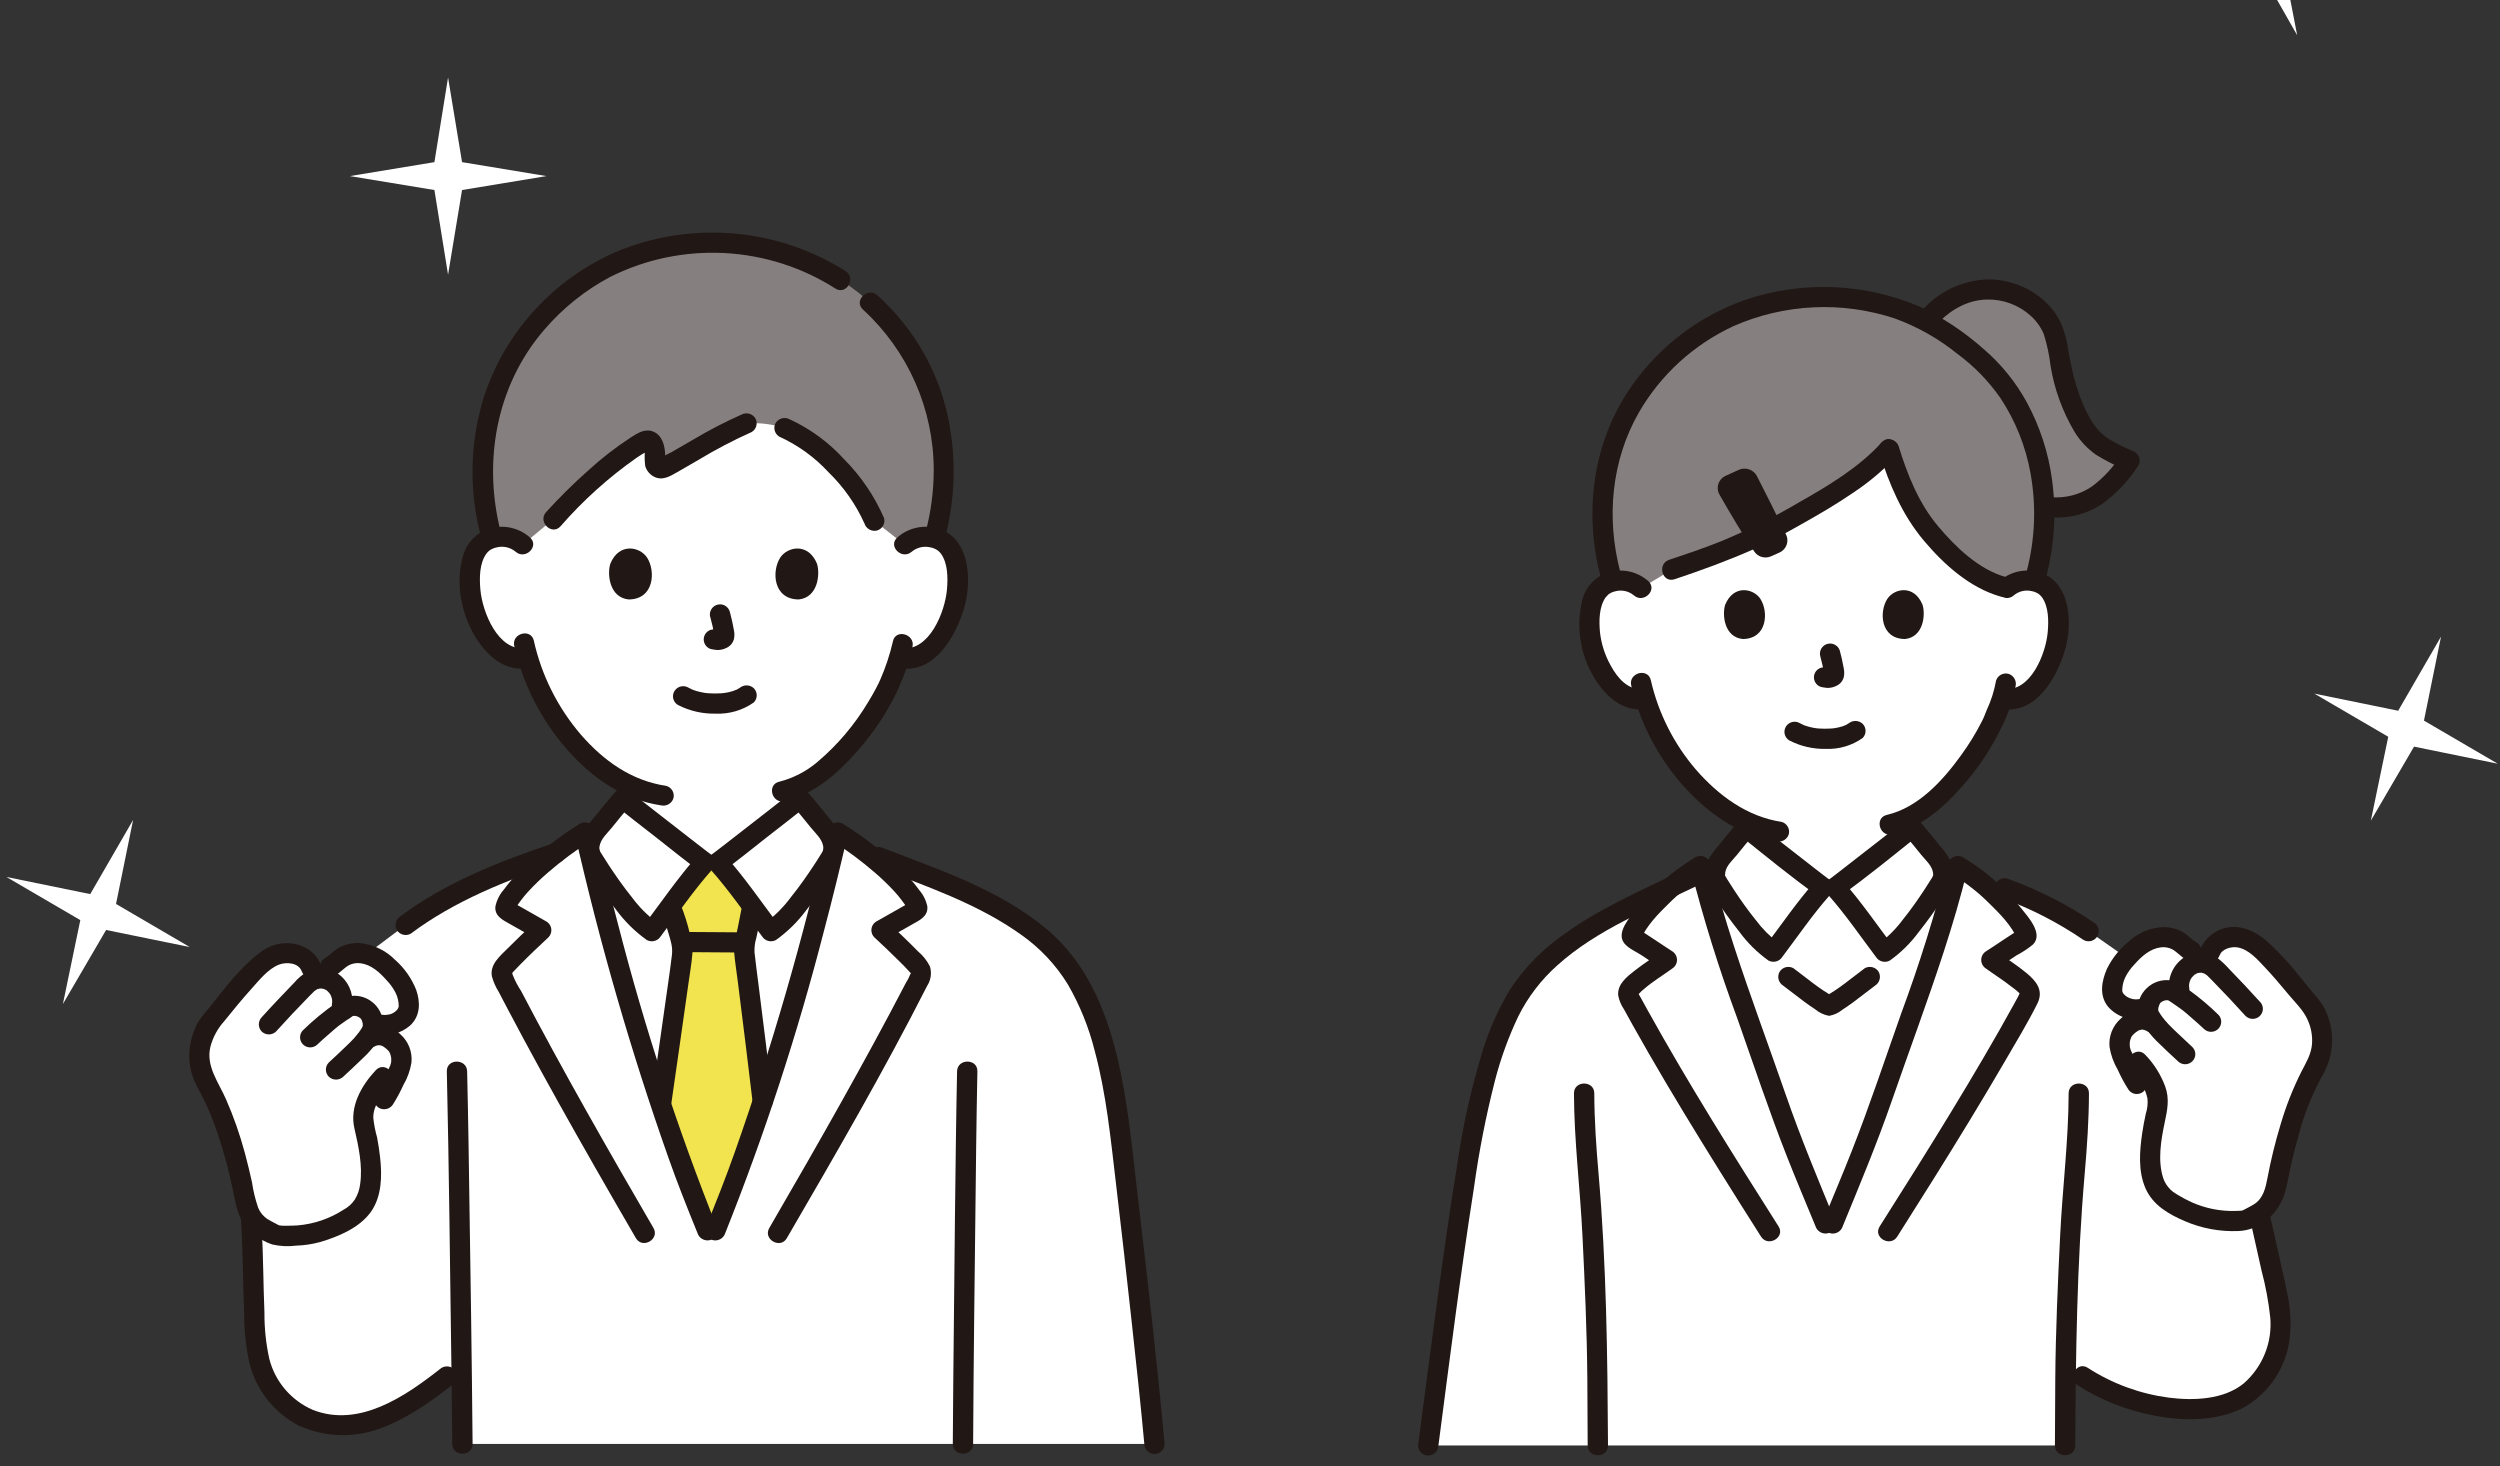 <?xml version="1.0" encoding="UTF-8" standalone="no"?>
<!DOCTYPE svg PUBLIC "-//W3C//DTD SVG 1.1//EN" "http://www.w3.org/Graphics/SVG/1.1/DTD/svg11.dtd">
<svg width="100%" height="100%" viewBox="0 0 312 183" version="1.1" xmlns="http://www.w3.org/2000/svg" xmlns:xlink="http://www.w3.org/1999/xlink" xml:space="preserve" xmlns:serif="http://www.serif.com/" style="fill-rule:evenodd;clip-rule:evenodd;stroke-linejoin:round;stroke-miterlimit:2;">
    <rect x="0" y="0" width="312" height="183" fill="#333333" stroke="none"/>
    <g transform="matrix(1,0,0,1,-10020,-4736)">
        <g transform="matrix(1,0,0,9.988,8868.29,73)">
            <g id="無料授業体験-イラスト" serif:id="無料授業体験　イラスト" transform="matrix(1,0,0,1,0,0.501)">
                <g transform="matrix(0.448,0,0,0.045,-3280.84,248.158)">
                    <path d="M10018.9,4870.43L10022.8,4893.94L10046.3,4897.81L10022.8,4901.68L10018.9,4925.19L10015.1,4901.68L9991.55,4897.81L10015.1,4893.94L10018.9,4870.43Z" style="fill:white;"/>
                </g>
                <g transform="matrix(0.418,0.016,-0.16,0.042,-2240.31,111.744)">
                    <path d="M10018.9,4870.43L10022.8,4893.94L10046.3,4897.81L10022.8,4901.68L10018.9,4925.19L10015.1,4901.68L9991.55,4897.81L10015.1,4893.94L10018.9,4870.43Z" style="fill:white;"/>
                </g>
                <g transform="matrix(0.418,0.016,-0.16,0.042,-1952.28,109.453)">
                    <path d="M10018.9,4870.43L10022.8,4893.94L10046.3,4897.81L10022.8,4901.68L10018.9,4925.19L10015.1,4901.68L9991.55,4897.81L10015.1,4893.94L10018.9,4870.43Z" style="fill:white;"/>
                </g>
                <g transform="matrix(0.42,-0.016,0.156,0.042,-3537.87,420.244)">
                    <path d="M10018.9,4870.43L10022.8,4893.94L10046.3,4897.81L10022.8,4901.68L10018.9,4925.19L10015.1,4901.68L9991.55,4897.81L10015.1,4893.94L10018.9,4870.43Z" style="fill:white;"/>
                </g>
                <g transform="matrix(0.634,0,0,0.063,1175.33,469.265)">
                    <path d="M140.8,61.892C141.951,60.828 143.481,60.268 145.046,60.338C147.053,60.271 148.941,61.319 149.946,63.058C151.61,65.943 151.539,71.258 150.423,74.549C149.632,76.878 148.336,80.442 145.213,82.997C143.824,84.153 142.012,84.676 140.221,84.438L139.742,84.357C139.272,85.947 138.698,87.504 138.025,89.019C136.725,92.549 129.392,105.147 120.204,109.585L120.204,112.269C119.504,112.839 105.136,124.164 104.047,124.936L101.517,124.936C100.428,124.164 86.065,112.836 85.36,112.269L85.36,109.049C81.415,106.841 77.939,103.882 75.129,100.341C71.24,95.646 68.353,90.203 66.646,84.35C64.735,84.755 62.741,84.257 61.245,83C58.122,80.445 56.826,76.881 56.036,74.552C54.919,71.262 54.849,65.946 56.512,63.061C57.517,61.322 59.405,60.274 61.412,60.341C62.977,60.271 64.507,60.831 65.658,61.895C66.809,62.959 62.557,30.369 101,30.369C139.443,30.369 140.8,61.892 140.8,61.892Z" style="fill:white;fill-rule:nonzero;"/>
                </g>
                <g transform="matrix(0.634,0,0,0.063,1175.33,469.265)">
                    <path d="M357.745,70.538C358.866,69.502 360.357,68.956 361.882,69.023C363.837,68.96 365.674,69.981 366.653,71.674C368.274,74.485 368.205,79.665 367.117,82.874C366.347,85.143 365.084,88.616 362.041,91.106C360.687,92.231 358.923,92.739 357.178,92.506L356.842,92.45C356.266,94.131 355.542,95.625 355.303,96.363C354.094,99.643 347.489,111.036 339.084,115.7L339.084,118.051C338.426,118.584 324.997,129.172 323.979,129.893L321.614,129.893C320.596,129.172 307.168,118.584 306.514,118.051L306.514,116.875C301.898,114.585 297.838,111.312 294.622,107.286C291.003,102.916 288.284,97.873 286.622,92.448C284.796,92.791 282.909,92.297 281.485,91.103C278.442,88.613 277.18,85.14 276.41,82.871C275.322,79.671 275.253,74.486 276.874,71.671C277.852,69.978 279.69,68.957 281.644,69.02C283.169,68.953 284.66,69.499 285.781,70.535C286.902,71.571 281.5,40.313 321.335,40.313C362,40.313 357.745,70.538 357.745,70.538Z" style="fill:white;fill-rule:nonzero;"/>
                </g>
                <g transform="matrix(0.634,0,0,0.063,1175.33,469.265)">
                    <path d="M281.7,38.513C284.824,31.508 289.748,25.452 295.968,20.964C309.509,11.565 327.146,10.255 341.927,17.55C351.336,6.12 365.698,12.1 367.472,21.35C368.63,27.39 368.982,31.121 371.747,36.579C374.593,42.197 376.973,42.901 381.924,45.226C378.137,50.819 373.224,55.621 365.171,54.335C365.341,59.361 364.689,64.381 363.239,69.197C362.793,69.098 362.339,69.041 361.883,69.027C360.403,68.963 358.955,69.475 357.845,70.455C351.845,69.217 345.583,63.205 341.988,58.615C338.551,54.228 336.4,48.958 334.588,43.007C329.079,49.207 319.747,54.292 309.353,59.987C303.677,62.652 297.831,64.94 291.853,66.835L285.785,70.542C284.664,69.506 283.173,68.96 281.648,69.027C281.142,69.042 280.64,69.109 280.148,69.227C278.685,64.403 278.009,59.374 278.148,54.334C278.288,50.718 278.858,47.132 279.848,43.651C280.352,41.9 280.971,40.183 281.7,38.513Z" style="fill:rgb(133,128,127);fill-rule:nonzero;"/>
                </g>
                <g transform="matrix(0.634,0,0,0.063,1175.33,469.265)">
                    <path d="M309.4,163.107C310.338,165.763 311.258,168.384 312.137,170.956C315.785,181.629 317.82,186.196 322.042,196.544L323.549,196.544C327.771,186.196 329.806,181.629 333.449,170.956C337.985,157.685 343.612,143.079 347.213,129.278C346.005,128.769 345.097,128.383 345.097,128.383C345.469,126.867 345.08,125.261 344.056,124.083C342.539,122.327 340.628,119.783 339.078,118.052C338.42,118.585 324.991,129.173 323.973,129.894L321.608,129.894C320.59,129.173 307.162,118.585 306.508,118.052C304.958,119.786 303.047,122.327 301.53,124.083C300.506,125.261 300.117,126.867 300.489,128.383L298.347,129.173C301.25,140.33 305.485,152.019 309.4,163.107Z" style="fill:white;fill-rule:nonzero;"/>
                </g>
                <g transform="matrix(0.634,0,0,0.063,1175.33,469.265)">
                    <path d="M94.586,2.737C87.969,3.875 81.713,6.554 76.322,10.556C64.996,18.762 58.119,31.795 57.736,45.776C57.594,50.791 58.215,55.799 59.576,60.628C60.171,60.452 60.787,60.354 61.408,60.338C62.973,60.268 64.503,60.828 65.654,61.892L71.659,56.85C76.166,51.828 84.12,44.259 89.7,41.331C90.355,40.988 91.2,41.453 91.461,42.546C91.678,43.401 91.737,44.289 91.633,45.165C91.619,45.244 91.612,45.325 91.612,45.406C91.612,46.154 92.227,46.769 92.975,46.769C93.183,46.769 93.389,46.721 93.576,46.629C97.561,44.415 104.66,39.96 109.695,37.839C112.219,37.679 114.75,37.99 117.16,38.756C119.68,39.798 122.005,41.26 124.036,43.08C128.568,46.98 132.912,52.329 134.836,57.17L140.795,61.892C141.946,60.828 143.476,60.268 145.041,60.338C145.604,60.354 146.164,60.435 146.708,60.58C148.075,55.771 148.68,50.777 148.501,45.78C147.75,28.008 138.793,16.968 130.139,10.721C122.326,4.946 112.831,1.885 103.116,2.01C100.257,2.003 97.403,2.246 94.586,2.737Z" style="fill:rgb(133,128,127);fill-rule:nonzero;"/>
                </g>
                <g transform="matrix(0.634,0,0,0.063,1175.33,469.265)">
                    <path d="M304.131,117.519C304.017,119.12 303.82,120.715 303.543,122.296C303.421,123.276 303.247,124.25 303.022,125.212C302.985,125.341 302.754,125.912 302.922,125.556C302.832,125.741 302.732,125.921 302.622,126.094C302.459,126.352 302.812,125.887 302.603,126.123C302.54,126.194 302.476,126.264 302.409,126.331C302.272,126.498 302.096,126.63 301.898,126.716C301.384,127.016 300.833,127.216 300.298,127.456C297.519,128.72 294.758,130.026 291.985,131.302C291.268,131.631 290.551,131.959 289.833,132.285C289.577,132.401 289.32,132.513 289.063,132.629C288.573,132.849 289.54,132.454 289.103,132.611C288.06,132.924 287.439,134.015 287.703,135.071C288.001,136.124 289.105,136.752 290.163,136.471C291.278,136.071 292.356,135.513 293.431,135.02C295.137,134.238 296.841,133.451 298.542,132.659C299.799,132.076 301.056,131.494 302.314,130.913C302.417,130.875 302.518,130.829 302.614,130.776C302.608,130.776 301.865,131.076 302.291,130.918C302.5,130.841 302.705,130.752 302.91,130.665C303.29,130.51 303.658,130.326 304.01,130.114C305.21,129.372 306.135,128.257 306.643,126.94C306.987,125.895 307.218,124.816 307.332,123.721C307.672,121.662 307.982,119.606 308.124,117.521C308.124,116.424 307.221,115.521 306.124,115.521C305.027,115.521 304.124,116.424 304.124,117.521L304.131,117.519Z" style="fill:rgb(33,23,21);fill-rule:nonzero;"/>
                </g>
                <g transform="matrix(0.634,0,0,0.063,1175.33,469.265)">
                    <path d="M335.984,116.59C336.152,119.595 336.527,122.585 337.108,125.539C337.57,128.014 339.338,130.054 341.723,130.863C342.45,131.152 341.202,130.605 341.717,130.854C341.902,130.943 342.09,131.027 342.276,131.114C342.862,131.389 343.448,131.665 344.033,131.943C345.62,132.692 347.206,133.443 348.792,134.194C349.874,134.706 350.947,135.256 352.049,135.726C353.002,136.242 354.208,135.926 354.785,135.008C355.331,134.06 355.009,132.831 354.068,132.272C351.731,131.272 349.458,130.1 347.168,129.014C346.053,128.487 344.943,127.948 343.821,127.437C343.241,127.209 342.678,126.942 342.134,126.637C341.632,126.342 341.277,125.847 341.159,125.277C340.893,124.183 340.693,123.074 340.559,121.956C340.267,120.179 340.076,118.387 339.986,116.588C339.963,115.5 339.074,114.611 337.986,114.588C336.893,114.598 335.996,115.495 335.986,116.588L335.984,116.59Z" style="fill:rgb(33,23,21);fill-rule:nonzero;"/>
                </g>
                <g transform="matrix(0.634,0,0,0.063,1175.33,469.265)">
                    <path d="M314.992,100.746C317.199,101.888 319.658,102.459 322.142,102.405C324.73,102.512 327.281,101.754 329.391,100.253C330.167,99.477 330.167,98.201 329.391,97.425C328.601,96.68 327.352,96.68 326.562,97.425C327.178,96.945 326.735,97.287 326.577,97.389C326.435,97.48 326.289,97.565 326.14,97.642C326.062,97.682 325.983,97.719 325.906,97.758C325.733,97.847 325.606,97.79 326.019,97.718C325.814,97.778 325.614,97.851 325.419,97.937C324.868,98.11 324.304,98.238 323.732,98.322C324.032,98.275 323.775,98.314 323.615,98.33C323.455,98.346 323.283,98.36 323.115,98.371C322.715,98.397 322.315,98.407 321.915,98.405C321.557,98.405 321.199,98.392 320.842,98.366C320.678,98.355 320.514,98.342 320.35,98.325C320.298,98.32 319.7,98.225 320.156,98.305C319.625,98.218 319.098,98.101 318.58,97.955C318.359,97.889 318.144,97.81 317.926,97.736C317.426,97.566 318.26,97.904 317.811,97.692C317.541,97.565 317.275,97.432 317.011,97.292C316.705,97.113 316.357,97.019 316.002,97.019C314.905,97.019 314.002,97.922 314.002,99.019C314.002,99.729 314.38,100.388 314.993,100.746L314.992,100.746Z" style="fill:rgb(33,23,21);fill-rule:nonzero;"/>
                </g>
                <g transform="matrix(0.634,0,0,0.063,1175.33,469.265)">
                    <path d="M321.051,84C321.377,85.175 321.637,86.368 321.832,87.572L321.76,87.04C321.783,87.203 321.788,87.369 321.774,87.533L321.845,87.001C321.834,87.077 321.816,87.151 321.791,87.223L321.991,86.745C321.97,86.795 321.944,86.843 321.913,86.888L322.226,86.483C322.191,86.526 322.152,86.564 322.109,86.598L322.509,86.285C322.418,86.341 322.324,86.392 322.226,86.435L322.704,86.235C322.551,86.3 322.391,86.347 322.227,86.375L322.759,86.303C322.61,86.321 322.46,86.321 322.311,86.303L322.843,86.375C322.674,86.351 322.509,86.31 322.343,86.287C322.084,86.204 321.808,86.192 321.543,86.252C321.279,86.263 321.022,86.345 320.8,86.489C320.187,86.847 319.809,87.506 319.809,88.216C319.809,88.571 319.903,88.919 320.082,89.225C320.339,89.683 320.773,90.016 321.282,90.145C321.682,90.198 322.068,90.299 322.474,90.317C323.092,90.32 323.701,90.175 324.25,89.892C324.959,89.566 325.485,88.938 325.681,88.182C325.808,87.58 325.801,86.958 325.663,86.359C325.469,85.209 325.203,84.069 324.907,82.94C324.655,82.095 323.872,81.512 322.991,81.512C321.893,81.512 320.991,82.415 320.991,83.512C320.991,83.677 321.011,83.841 321.051,84Z" style="fill:rgb(33,23,21);fill-rule:nonzero;"/>
                </g>
                <g transform="matrix(0.634,0,0,0.063,1175.33,469.265)">
                    <path d="M302.33,73.839C301.73,75.777 302.123,80.239 305.794,80.615C310.647,80.586 310.906,75.195 309.272,72.661C307.934,70.586 304,69.723 302.33,73.839Z" style="fill:rgb(33,23,21);fill-rule:nonzero;"/>
                </g>
                <g transform="matrix(0.634,0,0,0.063,1175.33,469.265)">
                    <path d="M341.192,73.839C341.792,75.777 341.4,80.239 337.729,80.615C332.876,80.585 332.617,75.195 334.251,72.661C335.588,70.586 339.521,69.723 341.192,73.839Z" style="fill:rgb(33,23,21);fill-rule:nonzero;"/>
                </g>
                <g transform="matrix(0.634,0,0,0.063,1175.33,469.265)">
                    <path d="M355.651,88.909C355.294,90.913 354.678,92.863 353.819,94.709C353.619,95.194 353.433,95.684 353.242,96.172C353.459,95.615 353.203,96.254 353.153,96.36C353.053,96.565 352.959,96.771 352.853,96.976C351.68,99.302 350.322,101.529 348.793,103.638C345.232,108.63 340.378,114.045 334.165,115.496C331.659,116.081 332.72,119.939 335.228,119.353C340.703,118.075 345.264,114.127 348.86,109.978C351.97,106.492 354.576,102.587 356.602,98.378C357.966,95.731 358.943,92.902 359.502,89.978C359.756,88.923 359.139,87.838 358.102,87.517C357.044,87.233 355.939,87.863 355.642,88.917L355.651,88.909Z" style="fill:rgb(33,23,21);fill-rule:nonzero;"/>
                </g>
                <g transform="matrix(0.634,0,0,0.063,1175.33,469.265)">
                    <path d="M283.841,89.829C285.515,97.047 288.92,103.75 293.763,109.357C298.579,114.913 304.972,119.626 312.393,120.745C313.448,121.001 314.534,120.383 314.853,119.345C315.136,118.287 314.507,117.182 313.453,116.885C306.632,115.857 301.011,111.633 296.588,106.526C292.231,101.414 289.18,95.318 287.7,88.766C287.116,86.26 283.258,87.321 283.843,89.829L283.841,89.829Z" style="fill:rgb(33,23,21);fill-rule:nonzero;"/>
                </g>
                <g transform="matrix(0.634,0,0,0.063,1175.33,469.265)">
                    <path d="M287.192,69.124C284.759,66.95 281.252,66.422 278.286,67.782C276.187,68.838 274.672,70.787 274.166,73.082C272.865,78.645 273.951,84.506 277.16,89.233C279.212,92.287 282.422,95.018 286.345,94.509C287.429,94.475 288.311,93.593 288.345,92.509C288.338,91.414 287.44,90.516 286.345,90.509C283.255,90.909 281.16,88.372 279.818,85.898C278.665,83.841 277.941,81.573 277.688,79.229C277.495,76.986 277.488,74.187 278.862,72.27C278.696,72.502 279.294,71.814 279.356,71.765C279.76,71.464 280.224,71.254 280.717,71.149C281.99,70.805 283.354,71.106 284.363,71.956C286.279,73.665 289.117,70.846 287.192,69.128L287.192,69.124Z" style="fill:rgb(33,23,21);fill-rule:nonzero;"/>
                </g>
                <g transform="matrix(0.634,0,0,0.063,1175.33,469.265)">
                    <path d="M359.16,71.952C360.121,71.14 361.412,70.827 362.638,71.109C363.192,71.204 363.715,71.427 364.167,71.761C364.02,71.647 364.525,72.113 364.467,72.061C364.522,72.117 364.873,72.571 364.658,72.27C366.028,74.186 366.024,76.987 365.832,79.229C365.467,83.487 362.474,91.197 357.175,90.509C356.08,90.514 355.18,91.414 355.175,92.509C355.201,93.596 356.088,94.483 357.175,94.509C363.619,95.346 367.527,88.322 369.133,83.126C370.555,78.526 370.6,71.212 366.076,68.24C362.997,66.351 359.015,66.714 356.328,69.128C354.403,70.845 357.24,73.666 359.157,71.956L359.16,71.952Z" style="fill:rgb(33,23,21);fill-rule:nonzero;"/>
                </g>
                <g transform="matrix(0.634,0,0,0.063,1175.33,469.265)">
                    <path d="M120.906,145.766C123.398,136.785 125.685,127.72 127.654,118.975C129.221,119.975 131.167,121.338 133.16,122.887C150.638,129.733 165.953,134.793 173.82,146.753C178.192,153.396 180.8,162.165 182.57,173.593C184.796,190.671 188.882,227.963 189.99,240.254L53.774,240.254C53.748,237.088 53.689,231.597 53.608,224.921L50.722,226.85C48.018,229.044 45.16,231.04 42.17,232.823C37.588,235.245 33.725,237.257 26.509,236.147C20.358,235.2 15.417,229.918 13.825,223.903C13.196,221.12 12.868,218.278 12.848,215.425C12.378,204.46 12.72,199.025 11.594,188.487L21.561,153.205L42.59,137.326C50.576,131.253 61.1,126.801 72.175,123.054C74.242,121.436 76.275,120.015 77.895,118.975C81.64,135.601 86.532,153.381 91.795,169.547C95.695,181.525 96.979,185.59 101.969,197.903L103.579,197.903C108.568,185.59 109.852,181.525 113.753,169.547C116.249,161.884 118.661,153.859 120.906,145.766Z" style="fill:white;fill-rule:nonzero;"/>
                </g>
                <g transform="matrix(0.634,0,0,0.063,1175.33,469.265)">
                    <path d="M243.89,240.566C246.333,221.714 250.449,189.231 253.502,174.314C254.791,167.965 257.744,157.184 261.944,150.803C268.505,140.835 279.289,135.814 291.944,129.703C293.653,128.179 295.502,126.82 297.467,125.643C300.967,140.49 307.198,156.515 312.135,170.958C315.783,181.631 317.818,186.198 322.04,196.546L323.547,196.546C327.769,186.198 329.804,181.631 333.447,170.958C338.384,156.515 344.613,140.49 348.116,125.643C349.588,126.514 350.99,127.497 352.31,128.585C355.15,129.416 357.339,130.053 357.339,130.053C363.197,132.143 368.752,135.001 373.858,138.553L389.313,149.431L405.472,184.922C406.681,191.466 408.09,197.348 410.446,208.108C411.158,210.881 411.568,213.724 411.671,216.585C411.671,222.83 408.241,229.25 402.504,231.718C398.027,233.644 391.653,233.718 386.455,232.509C382.887,231.677 376.993,229.809 372.712,226.897L369.326,225.207C369.264,232.201 369.25,238.725 369.239,240.564L243.89,240.566Z" style="fill:white;fill-rule:nonzero;"/>
                </g>
                <g transform="matrix(0.634,0,0,0.063,1175.33,469.265)">
                    <path d="M101.97,197.9C96.98,185.59 95.7,181.525 91.8,169.547C86.967,154.705 82.447,138.502 78.842,123.081C78.567,121.523 79.004,119.922 80.033,118.72C81.655,116.841 83.699,114.12 85.357,112.269C86.062,112.839 100.425,124.164 101.514,124.936L104.044,124.936C105.133,124.164 119.496,112.836 120.201,112.269C121.859,114.123 123.901,116.841 125.525,118.72C126.553,119.922 126.991,121.523 126.716,123.081C123.11,138.502 118.591,154.705 113.758,169.547C109.858,181.525 108.573,185.59 103.584,197.903L101.97,197.9Z" style="fill:white;fill-rule:nonzero;"/>
                </g>
                <g transform="matrix(0.634,0,0,0.063,1175.33,469.265)">
                    <path d="M97.633,186.8C98.785,189.917 100.124,193.343 101.97,197.9L103.58,197.9C108.173,186.565 109.626,182.22 112.871,172.256C111.298,158.765 109.216,142.721 109.216,142.248C109.248,141.396 109.378,140.55 109.603,139.728C109.699,139.351 109.786,138.975 109.863,138.598C110.279,136.724 110.355,135.765 110.838,133.78L110.867,133.68C108.55,130.556 105.748,126.851 104.04,124.93L101.51,124.93C99.817,126.83 97.047,130.493 94.741,133.6L94.957,134.206C95.456,135.456 95.852,136.744 96.141,138.059C96.664,139.495 96.979,140.997 97.077,142.522C97.09,143.316 94.9,158.529 92.87,172.841C94.706,178.481 95.976,182.322 97.633,186.8Z" style="fill:rgb(241,228,78);fill-rule:nonzero;"/>
                </g>
                <g transform="matrix(0.634,0,0,0.063,1175.33,469.265)">
                    <path d="M91.374,197.424C82.423,181.907 73.574,166.324 65.319,150.424C64.654,149.407 64.095,148.324 63.652,147.192C63.545,146.771 63.529,146.881 63.966,146.414C64.386,145.965 64.811,145.521 65.24,145.08C67.012,143.263 68.852,141.516 70.703,139.78C71.071,139.403 71.278,138.896 71.278,138.369C71.278,137.661 70.905,137.003 70.298,136.639L66.84,134.66L65.111,133.673L64.246,133.18C63.779,132.867 63.685,132.831 63.962,133.074L64.235,134.083C64.524,133.495 64.882,132.943 65.301,132.438C65.714,131.874 66.157,131.332 66.627,130.815C67.89,129.421 69.238,128.106 70.665,126.88C73.259,124.624 76.013,122.559 78.905,120.702L75.967,119.507C80.856,141.18 86.988,162.554 94.332,183.523C96.093,188.548 98.044,193.501 100.042,198.435C100.361,199.473 101.447,200.091 102.502,199.835C103.556,199.538 104.186,198.433 103.902,197.375C96.162,177.846 89.675,157.844 84.48,137.489C82.818,131.168 81.266,124.819 79.824,118.443C79.577,117.581 78.783,116.982 77.887,116.982C77.536,116.982 77.191,117.074 76.886,117.248C72.327,120.097 68.129,123.489 64.386,127.348C63.509,128.278 62.691,129.262 61.938,130.295C61.082,131.269 60.5,132.452 60.25,133.724C60.131,135.603 61.692,136.324 63.092,137.124L68.279,140.085L67.874,136.944C66.136,138.574 64.407,140.215 62.735,141.914C61.235,143.44 59.153,145.101 59.565,147.492C59.86,148.594 60.317,149.646 60.922,150.613C61.481,151.697 62.043,152.779 62.606,153.858C63.68,155.914 64.764,157.965 65.857,160.011C70.397,168.511 75.082,176.934 79.835,185.317C82.511,190.036 85.206,194.743 87.92,199.44C89.206,201.669 92.664,199.657 91.374,197.421L91.374,197.424Z" style="fill:rgb(33,23,21);fill-rule:nonzero;"/>
                </g>
                <g transform="matrix(0.634,0,0,0.063,1175.33,469.265)">
                    <path d="M108.665,138.792C104.921,138.792 101.178,138.714 97.434,138.713C96.337,138.713 95.434,139.616 95.434,140.713C95.434,141.81 96.337,142.713 97.434,142.713C101.178,142.713 104.921,142.791 108.665,142.792C109.762,142.792 110.665,141.889 110.665,140.792C110.665,139.695 109.762,138.792 108.665,138.792Z" style="fill:rgb(33,23,21);fill-rule:nonzero;"/>
                </g>
                <g transform="matrix(0.634,0,0,0.063,1175.33,469.265)">
                    <path d="M108.909,133.251C108.471,135.097 108.193,136.974 107.767,138.822C107.404,140.043 107.229,141.312 107.247,142.585C107.409,144.604 107.737,146.623 107.987,148.632C108.971,156.52 109.955,164.409 110.876,172.305C110.908,173.39 111.791,174.273 112.876,174.305C113.971,174.298 114.869,173.4 114.876,172.305C113.966,164.505 112.996,156.721 112.025,148.933C111.768,146.877 111.488,144.822 111.267,142.762C111.222,141.79 111.343,140.818 111.624,139.886C112.05,138.037 112.324,136.16 112.766,134.315C113.36,131.815 109.504,130.744 108.909,133.251Z" style="fill:rgb(33,23,21);fill-rule:nonzero;"/>
                </g>
                <g transform="matrix(0.634,0,0,0.063,1175.33,469.265)">
                    <path d="M94.9,172.675C96.014,164.828 97.146,156.983 98.231,149.132C98.514,147.083 98.881,145.02 99.044,142.957C99.094,141.719 98.94,140.481 98.59,139.293C98.125,137.214 97.489,135.177 96.69,133.203C96.131,132.261 94.902,131.939 93.953,132.485C93.027,133.056 92.709,134.27 93.236,135.222C93.597,136.192 93.885,137.188 94.1,138.2C94.363,139.144 94.686,140.068 94.893,141.028C95.06,141.769 95.1,142.533 95.009,143.287C94.781,145.275 94.525,146.992 94.243,149.022C93.197,156.555 92.113,164.084 91.043,171.614C90.789,172.669 91.406,173.754 92.443,174.074C93.501,174.358 94.607,173.729 94.903,172.674L94.9,172.675Z" style="fill:rgb(33,23,21);fill-rule:nonzero;"/>
                </g>
                <g transform="matrix(0.634,0,0,0.063,1175.33,469.265)">
                    <path d="M50.7,166.356C50.925,175.981 51.064,185.608 51.206,195.234C51.369,206.234 51.516,217.234 51.645,228.234C51.692,232.241 51.735,236.249 51.772,240.257C51.793,242.829 55.793,242.836 55.772,240.257C55.703,231.783 55.589,223.31 55.479,214.836C55.331,203.515 55.164,192.194 54.979,180.874C54.897,176.035 54.812,171.197 54.699,166.359C54.638,163.789 50.638,163.78 50.699,166.359L50.7,166.356Z" style="fill:rgb(33,23,21);fill-rule:nonzero;"/>
                </g>
                <g transform="matrix(0.634,0,0,0.063,1175.33,469.265)">
                    <path d="M154.3,240.254C154.346,231.693 154.418,223.132 154.515,214.571C154.626,203.336 154.755,192.101 154.904,180.865C154.971,176.029 155.041,171.192 155.14,166.356C155.192,163.781 151.192,163.781 151.14,166.356C150.94,175.926 150.84,185.498 150.724,195.069C150.597,206.023 150.486,216.977 150.391,227.931C150.356,232.039 150.325,236.147 150.3,240.254C150.286,242.828 154.286,242.831 154.3,240.254Z" style="fill:rgb(33,23,21);fill-rule:nonzero;"/>
                </g>
                <g transform="matrix(0.634,0,0,0.063,1175.33,469.265)">
                    <path d="M9.594,188.487C10.184,194.075 10.429,199.668 10.551,205.287C10.617,208.346 10.686,211.404 10.808,214.462C10.803,217.817 11.169,221.163 11.897,224.438C13.251,229.638 16.721,234.042 21.461,236.574C26.476,238.903 32.216,239.146 37.409,237.248C42.878,235.265 47.609,231.848 52.137,228.268C52.906,227.489 52.906,226.218 52.137,225.439C51.349,224.69 50.096,224.69 49.308,225.439C42.485,230.83 33.408,237.116 24.295,233.491C20.043,231.619 16.887,227.881 15.754,223.375C15.098,220.37 14.778,217.301 14.799,214.225C14.692,211.498 14.626,208.77 14.567,206.041C14.44,200.174 14.21,194.33 13.594,188.491C13.563,187.406 12.679,186.522 11.594,186.491C10.5,186.498 9.601,187.397 9.594,188.491L9.594,188.487Z" style="fill:rgb(33,23,21);fill-rule:nonzero;"/>
                </g>
                <g transform="matrix(0.634,0,0,0.063,1175.33,469.265)">
                    <path d="M374.876,136.826C369.595,133.227 363.884,130.304 357.876,128.126C356.818,127.846 355.715,128.473 355.415,129.526C355.146,130.583 355.769,131.678 356.815,131.987C362.488,134.072 367.878,136.861 372.857,140.287C373.165,140.469 373.517,140.566 373.875,140.566C374.973,140.566 375.875,139.663 375.875,138.566C375.875,137.852 375.494,137.191 374.876,136.834L374.876,136.826Z" style="fill:rgb(33,23,21);fill-rule:nonzero;"/>
                </g>
                <g transform="matrix(0.634,0,0,0.063,1175.33,469.265)">
                    <path d="M369.946,170.706C369.924,180.132 368.734,189.495 368.277,198.906C367.816,208.406 367.388,217.873 367.316,227.383C367.283,231.783 367.271,236.172 367.247,240.567C367.233,243.142 371.233,243.145 371.247,240.567C371.347,222.598 371.557,204.639 373.103,186.724C373.563,181.392 373.933,176.064 373.946,170.71C373.952,168.136 369.952,168.132 369.946,170.71L369.946,170.706Z" style="fill:rgb(33,23,21);fill-rule:nonzero;"/>
                </g>
                <g transform="matrix(0.634,0,0,0.063,1175.33,469.265)">
                    <path d="M272.573,170.706C272.596,180.132 273.786,189.495 274.242,198.906C274.704,208.406 275.131,217.873 275.204,227.383C275.237,231.783 275.248,236.172 275.272,240.567C275.286,243.14 279.286,243.146 279.272,240.567C279.172,222.598 278.962,204.639 277.417,186.724C276.957,181.392 276.586,176.064 276.573,170.71C276.567,168.136 272.567,168.132 272.573,170.71L272.573,170.706Z" style="fill:rgb(33,23,21);fill-rule:nonzero;"/>
                </g>
                <g transform="matrix(0.634,0,0,0.063,1175.33,469.265)">
                    <path d="M403.551,185.453C404.33,189.653 405.242,193.823 406.167,197.992C406.749,200.615 407.332,203.238 407.915,205.861C408.721,208.913 409.295,212.022 409.631,215.161C410.078,220.101 408.139,224.969 404.418,228.249C400.477,231.496 394.532,231.697 389.698,231.081C384.001,230.329 378.544,228.31 373.73,225.173C371.582,223.74 369.577,227.204 371.711,228.627C376.401,231.637 381.636,233.698 387.119,234.692C392.852,235.78 399.59,235.76 404.804,232.81C409.508,229.941 412.676,225.1 413.423,219.641C413.813,216.392 413.628,213.1 412.879,209.915C412.232,206.679 411.479,203.462 410.76,200.24C409.587,194.97 408.393,189.703 407.409,184.393C406.94,181.866 403.084,182.936 403.551,185.457L403.551,185.453Z" style="fill:rgb(33,23,21);fill-rule:nonzero;"/>
                </g>
                <g transform="matrix(0.634,0,0,0.063,1175.33,469.265)">
                    <path d="M245.89,240.566C248.101,223.502 250.241,206.423 252.89,189.421C253.869,182.266 255.249,175.172 257.026,168.173C258.15,163.792 259.689,159.527 261.62,155.437C263.508,151.627 266.101,148.209 269.262,145.364C277.07,138.264 287.323,134.203 296.681,129.617C298.992,128.484 296.967,125.033 294.662,126.163C285.911,130.452 276.748,134.32 269.018,140.363C265.498,143.069 262.461,146.35 260.035,150.069C257.644,154.048 255.77,158.316 254.459,162.769C252.259,170.075 250.618,177.538 249.551,185.093C248.122,193.925 246.883,202.788 245.681,211.654C244.376,221.284 243.136,230.923 241.887,240.562C241.892,241.657 242.792,242.557 243.887,242.562C244.974,242.535 245.86,241.649 245.887,240.562L245.89,240.566Z" style="fill:rgb(33,23,21);fill-rule:nonzero;"/>
                </g>
                <g transform="matrix(0.634,0,0,0.063,1175.33,469.265)">
                    <path d="M419.4,156.97C419.575,157.508 419.709,158.059 419.8,158.618C420.131,161.31 419.531,164.035 418.1,166.339C416.107,170.161 414.514,174.179 413.345,178.328C412.455,181.448 411.337,186.216 411.006,188.128C410.784,189.737 410.228,191.282 409.372,192.662C408.272,194.289 406.672,194.834 405.06,195.775C404.24,196.254 399.916,195.954 398.972,195.853C395.561,195.251 392.32,193.918 389.472,191.947C385.892,189.4 384.907,184.38 387.404,173.873C387.895,171.979 387.171,169.653 385.954,167.573L383.381,168.855C382.282,166.951 381.281,164.993 380.381,162.988C379.613,161.185 379.96,159.091 381.268,157.631C381.819,157.098 382.451,156.656 383.14,156.321L384.297,153.979C382.714,154.282 381.075,153.875 379.818,152.866C378.923,152.168 378.433,151.067 378.513,149.935C378.648,148.185 379.287,146.511 380.353,145.116C381.645,143.303 383.297,141.777 385.207,140.634C387.162,139.497 389.576,139.466 391.56,140.551C392.451,141.119 393.144,141.968 394.068,142.481L397.751,142.829C398.502,141.201 400.011,140.045 401.778,139.743C403.552,139.581 405.321,140.117 406.707,141.235C407.554,141.914 408.365,142.639 409.134,143.405C412.32,146.705 415.034,150.156 418.165,154.105C418.71,154.997 419.126,155.962 419.4,156.97Z" style="fill:white;fill-rule:nonzero;"/>
                </g>
                <g transform="matrix(0.634,0,0,0.063,1175.33,469.265)">
                    <path d="M399.668,143.361C400.16,142.026 402.033,141.561 403.254,141.787C405.386,142.187 407.054,144.111 408.47,145.62C410.081,147.339 411.607,149.136 413.096,150.962C414.373,152.529 416.116,154.176 416.941,156.036C417.659,157.569 417.974,159.261 417.856,160.95C417.68,163.035 416.649,164.683 415.728,166.495C414.056,169.86 412.688,173.369 411.643,176.979C410.605,180.438 409.752,183.949 409.088,187.499C408.735,189.416 408.266,191.499 406.548,192.651C406.125,192.921 405.69,193.17 405.242,193.396C405.014,193.518 404.786,193.637 404.56,193.761C404.473,193.809 403.748,194.161 404.16,193.997C404.526,193.854 403.7,194.006 404.06,193.997C403.629,194.013 403.201,194.044 402.769,194.046C399.816,194.131 396.882,193.545 394.189,192.331C393.234,191.899 392.308,191.406 391.416,190.855C391.068,190.638 390.716,190.417 390.391,190.169C390.429,190.198 390.182,189.993 389.976,189.794C389.348,189.178 388.87,188.425 388.582,187.594C387.43,184.075 388.121,180.039 388.866,176.453C389.38,173.975 389.834,171.861 388.966,169.391C388.106,167.038 386.768,164.889 385.037,163.078C383.281,161.188 380.457,164.022 382.209,165.906C383.81,167.5 384.937,169.508 385.461,171.706C385.565,172.723 385.458,173.751 385.145,174.725C384.859,176.032 384.611,177.348 384.42,178.673C383.907,182.242 383.611,186.104 385.054,189.506C386.483,192.874 389.641,194.706 392.882,196.098C396.17,197.515 399.734,198.177 403.312,198.035C407.755,197.9 411.441,194.405 412.576,190.243C413.076,188.387 413.354,186.452 413.794,184.577C414.286,182.482 414.81,180.393 415.409,178.326C416.451,174.511 417.927,170.828 419.809,167.35C422.287,163.207 422.46,158.066 420.265,153.767C419.591,152.648 418.806,151.599 417.924,150.636C416.933,149.391 415.937,148.15 414.924,146.927C413.132,144.66 411.159,142.542 409.024,140.595C406.824,138.69 404.237,137.327 401.224,137.817C398.764,138.269 396.708,139.968 395.801,142.299C394.909,144.718 398.773,145.762 399.658,143.363L399.668,143.361Z" style="fill:rgb(33,23,21);fill-rule:nonzero;"/>
                </g>
                <g transform="matrix(0.634,0,0,0.063,1175.33,469.265)">
                    <path d="M407.581,152.538C405.597,150.317 403.552,148.148 401.49,146.001C400.825,145.252 400.099,144.561 399.318,143.934C397.331,142.493 394.64,142.446 392.604,143.817C390.393,145.343 389.289,148.045 389.799,150.682C390.097,151.735 391.201,152.363 392.259,152.082C393.304,151.772 393.926,150.678 393.659,149.622C393.614,149.386 393.613,149.376 393.659,149.591C393.651,149.462 393.65,149.333 393.659,149.204C393.68,148.963 393.676,148.944 393.648,149.145C393.671,149.013 393.699,148.881 393.733,148.75C393.811,148.372 393.978,148.018 394.22,147.717C394.12,147.833 394.145,147.8 394.305,147.617C394.402,147.509 394.504,147.406 394.611,147.308C394.957,146.984 394.505,147.334 394.911,147.095C395.205,146.882 395.565,146.781 395.927,146.808C396.327,146.781 395.856,146.73 396.247,146.842C396.448,146.876 396.641,146.95 396.814,147.058C397.029,147.193 397.352,147.469 397.058,147.198C397.094,147.231 397.133,147.263 397.167,147.298C397.497,147.652 397.855,147.983 398.192,148.331C400.426,150.631 402.629,152.977 404.767,155.37C405.142,155.745 405.651,155.956 406.181,155.956C407.279,155.956 408.182,155.053 408.182,153.956C408.182,153.426 407.971,152.917 407.596,152.542L407.581,152.538Z" style="fill:rgb(33,23,21);fill-rule:nonzero;"/>
                </g>
                <g transform="matrix(0.634,0,0,0.063,1175.33,469.265)">
                    <path d="M399.42,155.13C397.592,153.323 395.626,151.661 393.541,150.158C392.665,149.404 391.659,148.815 390.574,148.418C390.143,148.316 389.701,148.264 389.258,148.264C386.136,148.264 383.567,150.833 383.567,153.955C383.567,154.433 383.628,154.91 383.747,155.373C384.238,156.665 384.978,157.849 385.923,158.857C386.344,159.382 386.793,159.883 387.27,160.357C388.635,161.729 390.056,163.046 391.47,164.368C391.845,164.743 392.354,164.954 392.885,164.954C393.982,164.954 394.885,164.051 394.885,162.954C394.885,162.424 394.674,161.915 394.299,161.54C393.234,160.54 392.169,159.548 391.122,158.534C390.595,158.024 390.07,157.512 389.565,156.98C389.154,156.548 388.665,155.94 388.392,155.58C388.128,155.225 387.887,154.854 387.669,154.469C387.508,154.169 387.799,154.679 387.636,154.403C387.595,154.334 387.605,154.244 387.569,154.174C387.703,154.436 387.575,154.466 387.583,154.253C387.583,154.118 387.595,153.977 387.591,153.843C387.584,153.554 387.504,154.149 387.591,153.864C387.616,153.781 387.626,153.691 387.647,153.607C387.674,153.502 387.918,152.891 387.734,153.263C387.818,153.094 387.941,152.931 388.014,152.763C388.096,152.572 387.969,152.836 387.932,152.863C387.94,152.856 388.269,152.536 388.1,152.683C387.931,152.83 388.213,152.608 388.26,152.583C388.336,152.535 388.414,152.493 388.491,152.448C388.809,152.262 388.591,152.398 388.498,152.431C388.607,152.39 388.719,152.353 388.831,152.322C388.914,152.299 389.004,152.289 389.085,152.262C389.359,152.171 388.778,152.249 389.062,152.262C389.142,152.262 389.234,152.262 389.315,152.254C389.753,152.229 389.151,152.165 389.356,152.241C389.456,152.281 389.561,152.309 389.668,152.323C389.868,152.339 389.609,152.308 389.559,152.272C389.733,152.395 389.924,152.501 390.101,152.623C390.519,152.913 390.94,153.2 391.355,153.494C391.585,153.657 391.814,153.82 392.041,153.987C392.156,154.072 392.271,154.157 392.385,154.244C392.423,154.272 392.647,154.444 392.491,154.325C392.979,154.712 393.442,155.125 393.909,155.54C394.809,156.335 395.733,157.118 396.595,157.961C396.968,158.321 397.466,158.522 397.984,158.522C399.082,158.522 399.984,157.62 399.984,156.522C399.984,156.004 399.783,155.506 399.423,155.133L399.42,155.13Z" style="fill:rgb(33,23,21);fill-rule:nonzero;"/>
                </g>
                <g transform="matrix(0.634,0,0,0.063,1175.33,469.265)">
                    <path d="M387.484,154.982C386.257,154.253 384.813,153.972 383.402,154.187C382.208,154.456 381.109,155.044 380.221,155.887C378.613,157.306 377.785,159.417 378,161.551C378.256,163.132 378.802,164.653 379.61,166.036C380.197,167.359 380.878,168.639 381.648,169.865C382.006,170.478 382.665,170.856 383.375,170.856C384.472,170.856 385.375,169.953 385.375,168.856C385.375,168.501 385.281,168.152 385.102,167.846C384.465,166.841 383.897,165.794 383.402,164.711C383.122,164.146 382.847,163.579 382.576,163.011C382.476,162.811 382.384,162.606 382.289,162.403L382.148,162.097C382.09,161.972 382.133,161.867 382.177,162.16C382.154,162.009 382.077,161.837 382.037,161.687C382.011,161.579 381.989,161.469 381.97,161.359C381.998,161.583 382.004,161.619 381.99,161.469C381.99,161.269 381.966,161.069 381.972,160.869C381.972,160.807 382.027,160.237 381.961,160.709C381.985,160.538 382.018,160.368 382.061,160.2C382.083,160.113 382.324,159.441 382.137,159.869C382.206,159.715 382.283,159.566 382.369,159.421C382.43,159.321 382.725,159.009 382.441,159.288C382.577,159.155 382.703,159.017 382.846,158.888C382.899,158.842 383.37,158.46 383.083,158.678C383.233,158.564 383.389,158.455 383.548,158.354C383.707,158.253 384.003,158.114 383.656,158.254C383.744,158.219 384.488,158.063 384.126,158.098C384.319,158.077 384.514,158.077 384.707,158.098C384.307,158.046 384.921,158.183 384.948,158.191C385.17,158.272 385.207,158.283 385.059,158.226C385.196,158.293 385.33,158.362 385.459,158.435C385.765,158.614 386.113,158.708 386.468,158.708C387.565,158.708 388.468,157.805 388.468,156.708C388.468,155.998 388.09,155.339 387.477,154.981L387.484,154.982Z" style="fill:rgb(33,23,21);fill-rule:nonzero;"/>
                </g>
                <g transform="matrix(0.634,0,0,0.063,1175.33,469.265)">
                    <path d="M395.066,140.754C394.172,140.225 393.408,139.335 392.452,138.761C391.334,138.114 390.067,137.767 388.775,137.755C386.222,137.803 383.773,138.783 381.892,140.51C380.046,141.995 378.548,143.867 377.503,145.993C376.445,148.408 375.921,151.258 377.659,153.486C379.419,155.54 382.171,156.471 384.817,155.908C385.872,155.611 386.501,154.505 386.217,153.447C385.906,152.403 384.813,151.782 383.757,152.047C382.968,152.175 382.159,152.015 381.478,151.596C381.331,151.511 381.19,151.417 381.052,151.318C381.491,151.634 380.937,151.183 380.852,151.092C380.658,150.9 380.534,150.649 380.498,150.378C380.489,149.476 380.684,148.584 381.067,147.768C381.539,146.802 382.16,145.915 382.907,145.142C384.297,143.564 385.95,142.042 388.079,141.768C388.851,141.665 389.636,141.797 390.331,142.148C391.263,142.666 392.064,143.62 393.05,144.204C395.27,145.518 397.285,142.062 395.069,140.75L395.066,140.754Z" style="fill:rgb(33,23,21);fill-rule:nonzero;"/>
                </g>
                <g transform="matrix(0.634,0,0,0.063,1175.33,469.265)">
                    <path d="M27.73,145.618C28.651,145.107 29.342,144.261 30.23,143.695C32.206,142.614 34.612,142.645 36.559,143.778C38.462,144.917 40.109,146.438 41.396,148.244C42.457,149.633 43.094,151.301 43.229,153.044C43.309,154.172 42.821,155.268 41.929,155.964C40.677,156.97 39.044,157.376 37.467,157.073L38.62,159.407C39.307,159.741 39.936,160.181 40.485,160.712C41.788,162.166 42.134,164.252 41.369,166.049C40.471,168.047 39.472,169.999 38.376,171.896L35.727,170.765C34.566,172.802 33.89,175.055 34.368,176.898C36.855,187.366 35.874,192.369 32.307,194.906C29.469,196.87 26.239,198.198 22.84,198.798C21.9,198.898 17.591,199.198 16.775,198.72C15.17,197.782 13.575,197.24 12.475,195.62C11.623,194.244 11.068,192.705 10.847,191.102C10.517,189.194 9.403,184.444 8.517,181.335C7.353,177.201 5.766,173.197 3.78,169.389C2.355,167.095 1.758,164.381 2.086,161.7C2.363,160.116 2.917,158.593 3.721,157.2C6.843,153.264 9.545,149.822 12.721,146.538C13.488,145.775 14.295,145.052 15.139,144.375C16.521,143.261 18.283,142.727 20.051,142.889C21.812,143.19 23.315,144.342 24.062,145.964L27.73,145.618Z" style="fill:white;fill-rule:nonzero;"/>
                </g>
                <g transform="matrix(0.634,0,0,0.063,1175.33,469.265)">
                    <path d="M25.989,145.433C24.218,140.633 18.166,139.689 14.289,142.527C10.089,145.599 6.851,150.067 3.643,154.103C2.905,154.921 2.242,155.803 1.66,156.738C1.179,157.68 0.792,158.667 0.507,159.686C-0.144,161.939 -0.168,164.328 0.44,166.593C1.011,168.787 2.288,170.643 3.23,172.677C4.112,174.585 4.858,176.559 5.545,178.545C6.854,182.445 7.908,186.427 8.7,190.464C9.14,192.603 9.5,194.777 10.755,196.629C12.161,198.527 14.116,199.948 16.355,200.7C17.89,201.052 19.476,201.129 21.038,200.929C22.604,200.881 24.159,200.648 25.671,200.237C29.282,199.184 33.52,197.401 35.761,194.219C37.91,191.167 37.961,187.069 37.575,183.504C37.427,182.154 37.227,180.81 36.975,179.473C36.618,178.203 36.367,176.905 36.225,175.593C36.183,173.151 37.961,170.665 39.545,168.96C41.296,167.077 38.473,164.242 36.716,166.132C33.865,169.2 31.524,173.368 32.506,177.663C33.315,181.207 34.17,185.118 33.636,188.737C33.509,189.817 33.152,190.858 32.589,191.789C32.026,192.634 31.263,193.328 30.367,193.806C27.653,195.58 24.538,196.648 21.307,196.915C20.559,196.958 19.807,196.987 19.059,196.984C18.557,197.014 18.053,196.98 17.559,196.884C18.122,197.052 17.6,196.884 17.459,196.797C17.236,196.667 17.004,196.551 16.776,196.429C16.335,196.193 15.887,195.964 15.462,195.698C14.608,195.159 13.946,194.365 13.57,193.428C13.003,191.782 12.594,190.086 12.35,188.363C11.918,186.389 11.443,184.425 10.924,182.472C9.957,178.862 8.724,175.328 7.235,171.9C5.796,168.561 3.235,165.341 4.161,161.487C4.654,159.591 5.596,157.842 6.907,156.387C8.621,154.235 10.354,152.096 12.191,150.047C13.7,148.363 15.481,146.047 17.65,145.199C19.057,144.647 21.493,144.767 22.132,146.499C23.015,148.894 26.882,147.858 25.989,145.435L25.989,145.433Z" style="fill:rgb(33,23,21);fill-rule:nonzero;"/>
                </g>
                <g transform="matrix(0.634,0,0,0.063,1175.33,469.265)">
                    <path d="M17.078,158.462C19.209,156.077 21.404,153.743 23.63,151.448C23.966,151.102 24.322,150.771 24.651,150.419C24.684,150.384 24.723,150.352 24.759,150.319C24.465,150.591 24.785,150.319 25.001,150.181C25.173,150.073 25.364,150 25.564,149.967L25.776,149.922C25.599,149.948 25.634,149.952 25.881,149.933C26.022,149.932 26.162,149.939 26.302,149.953C26.117,149.938 26.147,149.953 26.391,149.999C26.618,150.083 26.657,150.089 26.51,150.017C26.64,150.077 26.767,150.144 26.89,150.217C27.153,150.353 26.955,150.217 27.185,150.429C27.291,150.526 27.391,150.628 27.485,150.737C27.645,150.92 27.673,150.953 27.569,150.837C27.809,151.137 27.975,151.489 28.053,151.865C28.087,151.995 28.115,152.126 28.137,152.258C28.11,152.058 28.106,152.077 28.126,152.315L28.126,152.701C28.167,152.484 28.166,152.494 28.126,152.729C27.865,153.785 28.485,154.874 29.526,155.189C30.584,155.47 31.688,154.842 31.986,153.789C32.438,151.527 31.694,149.185 30.02,147.598C28.185,145.865 25.443,145.471 23.194,146.616C22.239,147.185 21.385,147.91 20.669,148.761C19.622,149.845 18.585,150.939 17.558,152.043C16.447,153.229 15.339,154.419 14.258,155.631C13.506,156.418 13.506,157.673 14.258,158.46C15.038,159.226 16.306,159.226 17.086,158.46L17.078,158.462Z" style="fill:rgb(33,23,21);fill-rule:nonzero;"/>
                </g>
                <g transform="matrix(0.634,0,0,0.063,1175.33,469.265)">
                    <path d="M25.209,161.044C25.931,160.337 26.695,159.674 27.455,159.008C27.88,158.636 28.299,158.256 28.729,157.889C28.915,157.729 29.105,157.574 29.298,157.421C29.227,157.477 29.074,157.588 29.398,157.341C29.512,157.255 29.626,157.17 29.741,157.086C30.155,156.781 30.576,156.486 30.998,156.193C31.403,155.969 31.787,155.709 32.145,155.415C32.268,155.287 32.101,155.432 32.027,155.453C32.127,155.424 32.235,155.395 32.335,155.363C32.487,155.315 32.624,155.392 32.288,155.363C32.369,155.37 32.455,155.363 32.537,155.363C32.602,155.363 32.956,155.397 32.693,155.363C32.446,155.33 32.729,155.375 32.765,155.385C32.875,155.415 32.989,155.45 33.1,155.478C33.441,155.563 33.022,155.4 33.191,155.512C33.36,155.624 33.556,155.712 33.722,155.835C33.363,155.562 33.989,156.117 33.763,155.884C33.578,155.692 33.79,155.931 33.828,155.999C33.866,156.067 33.908,156.141 33.948,156.213C34.126,156.534 33.98,156.283 33.948,156.204C33.997,156.342 34.042,156.48 34.081,156.621C34.111,156.733 34.127,156.851 34.16,156.962C34.225,157.181 34.153,156.894 34.151,156.856C34.159,157.075 34.165,157.284 34.151,157.504C34.151,157.449 34.251,157.176 34.158,157.336C34.131,157.383 34.018,157.715 34.101,157.527C34.184,157.339 34.033,157.644 34.03,157.648C33.942,157.798 33.857,157.948 33.762,158.093C33.531,158.45 33.275,158.791 32.998,159.114C32.827,159.33 32.659,159.547 32.475,159.752C32.033,160.244 31.558,160.708 31.086,161.171C29.9,162.334 28.686,163.471 27.472,164.603C26.705,165.383 26.705,166.651 27.472,167.431C28.258,168.185 29.515,168.185 30.301,167.431C31.551,166.262 32.801,165.094 34.023,163.893C35.436,162.626 36.636,161.141 37.577,159.493C37.953,158.722 38.148,157.875 38.148,157.018C38.148,153.919 35.598,151.369 32.499,151.369C32.425,151.369 32.351,151.37 32.277,151.373C31.063,151.497 29.912,151.975 28.968,152.748C26.618,154.385 24.41,156.216 22.368,158.224C22.008,158.597 21.807,159.095 21.807,159.613C21.807,160.711 22.709,161.613 23.807,161.613C24.325,161.613 24.823,161.412 25.196,161.052L25.209,161.044Z" style="fill:rgb(33,23,21);fill-rule:nonzero;"/>
                </g>
                <g transform="matrix(0.634,0,0,0.063,1175.33,469.265)">
                    <path d="M36.293,161.522C36.425,161.447 36.558,161.378 36.693,161.313C36.544,161.371 36.581,161.36 36.802,161.279C36.884,161.256 37.436,161.139 37.04,161.187C37.232,161.166 37.426,161.164 37.619,161.182C37.247,161.15 37.897,161.282 37.984,161.302C38.152,161.36 38.121,161.347 37.89,161.262C37.99,161.316 38.09,161.375 38.19,161.438C38.349,161.538 38.504,161.647 38.653,161.761C38.365,161.541 38.767,161.861 38.824,161.913C38.988,162.054 39.144,162.205 39.291,162.365C39.062,162.116 39.275,162.35 39.361,162.496C39.447,162.64 39.524,162.789 39.592,162.942C39.407,162.526 39.62,163.093 39.646,163.187C39.699,163.381 39.741,163.578 39.77,163.777C39.719,163.418 39.755,163.777 39.759,163.934C39.763,164.091 39.75,164.277 39.749,164.449C39.726,164.684 39.73,164.675 39.761,164.422C39.743,164.532 39.721,164.641 39.695,164.75C39.658,164.906 39.578,165.065 39.556,165.221C39.59,164.988 39.656,165.005 39.585,165.157C39.545,165.244 39.505,165.331 39.464,165.418C39.363,165.635 39.263,165.851 39.164,166.067C38.897,166.635 38.623,167.202 38.34,167.767C37.848,168.845 37.284,169.889 36.65,170.89C36.103,171.839 36.425,173.068 37.367,173.627C38.319,174.153 39.533,173.835 40.104,172.909C40.871,171.688 41.55,170.413 42.134,169.094C42.94,167.715 43.484,166.199 43.739,164.622C43.953,162.494 43.126,160.388 41.522,158.973C40.638,158.131 39.541,157.543 38.35,157.273C36.941,157.058 35.501,157.339 34.276,158.067C33.337,158.627 33.015,159.854 33.559,160.803C34.128,161.731 35.344,162.051 36.295,161.521L36.293,161.522Z" style="fill:rgb(33,23,21);fill-rule:nonzero;"/>
                </g>
                <g transform="matrix(0.634,0,0,0.063,1175.33,469.265)">
                    <path d="M28.739,147.345C29.724,146.762 30.522,145.812 31.449,145.296C32.141,144.951 32.92,144.82 33.687,144.919C35.805,145.187 37.45,146.704 38.836,148.278C39.549,149.019 40.148,149.862 40.614,150.778C41.029,151.622 41.241,152.551 41.235,153.492C41.223,153.564 41.016,154.064 41.128,153.841C41.12,153.858 40.765,154.349 40.955,154.125C40.876,154.217 40.237,154.749 40.687,154.425C40.55,154.525 40.409,154.617 40.263,154.702C39.947,154.915 39.587,155.052 39.21,155.102C38.812,155.191 38.401,155.207 37.998,155.148C36.942,154.89 35.855,155.509 35.537,156.548C35.255,157.606 35.883,158.71 36.937,159.008C39.277,159.48 41.707,158.828 43.497,157.249C45.497,155.385 45.521,152.649 44.673,150.211C43.777,147.925 42.354,145.883 40.52,144.251C38.734,142.431 36.384,141.268 33.854,140.951C32.446,140.814 31.027,141.068 29.754,141.685C28.599,142.234 27.737,143.298 26.721,143.9C24.507,145.21 26.521,148.669 28.739,147.354L28.739,147.345Z" style="fill:rgb(33,23,21);fill-rule:nonzero;"/>
                </g>
                <g transform="matrix(0.634,0,0,0.063,1175.33,469.265)">
                    <path d="M325.478,197.076C328.847,188.824 332.249,180.607 335.148,172.176C338.518,162.376 342.128,152.651 345.317,142.786C347.088,137.307 348.717,131.779 350.052,126.175L347.114,127.37C349.752,128.966 352.183,130.883 354.35,133.076C356.45,135.135 358.743,137.493 359.915,140.24L359.642,139.23L359.657,139.552L359.93,138.542C360.179,138.093 359.884,138.477 359.6,138.653C359.365,138.798 359.131,138.945 358.9,139.096C358.291,139.486 357.689,139.886 357.089,140.289C355.962,141.043 354.842,141.806 353.701,142.539C353.104,142.909 352.739,143.563 352.739,144.266C352.739,144.969 353.104,145.623 353.701,145.993C355.288,147.159 356.974,148.203 358.512,149.434C358.932,149.771 360.273,150.651 360.381,151.126C360.289,150.726 360.109,151.332 360.019,151.497C359.752,151.995 359.483,152.492 359.21,152.989C357.273,156.539 355.286,160.061 353.25,163.556C349.004,170.873 344.605,178.101 340.15,185.291C337.7,189.244 335.233,193.187 332.75,197.12C331.375,199.305 334.835,201.315 336.204,199.139C341.024,191.479 345.819,183.801 350.495,176.052C352.865,172.125 355.198,168.176 357.495,164.206C359.632,160.499 361.868,156.793 363.773,152.959C365.073,150.349 363.653,148.536 361.66,146.868C359.779,145.294 357.694,143.989 355.72,142.539L355.72,145.993C357.046,145.141 358.344,144.248 359.656,143.376C360.83,142.76 361.936,142.023 362.956,141.176C364.966,139.061 362.037,135.825 360.703,134.134C357.508,130.045 353.587,126.58 349.136,123.913C348.832,123.74 348.489,123.65 348.139,123.65C347.241,123.65 346.445,124.249 346.198,125.113C343.662,135.147 340.603,145.041 337.031,154.755C333.813,163.91 330.778,173.155 327.245,182.193C325.434,186.826 323.504,191.411 321.624,196.016C321.34,197.074 321.969,198.18 323.024,198.476C324.08,198.74 325.172,198.119 325.484,197.076L325.478,197.076Z" style="fill:rgb(33,23,21);fill-rule:nonzero;"/>
                </g>
                <g transform="matrix(0.634,0,0,0.063,1175.33,469.265)">
                    <path d="M323.972,196.013C320.603,187.761 317.201,179.544 314.302,171.113C310.932,161.313 307.323,151.587 304.133,141.723C302.362,136.243 300.733,130.716 299.398,125.112C299.151,124.248 298.355,123.649 297.457,123.649C297.107,123.649 296.764,123.739 296.46,123.912C292.009,126.578 288.087,130.044 284.893,134.133C283.593,135.777 280.793,138.846 282.484,140.972C283.302,142.002 284.851,142.649 285.939,143.372C287.252,144.244 288.549,145.137 289.875,145.989L289.875,142.535C288.121,143.823 286.29,145.001 284.575,146.346C282.998,147.584 281.109,149.046 281.275,151.263C281.457,152.268 281.848,153.224 282.423,154.069C282.968,155.075 283.517,156.078 284.071,157.077C285.102,158.944 286.147,160.8 287.206,162.645C291.736,170.566 296.466,178.372 301.267,186.132C303.956,190.478 306.664,194.811 309.391,199.132C310.759,201.306 314.222,199.301 312.845,197.113C303.979,183.023 295.14,168.887 287.107,154.299C286.592,153.366 286.081,152.429 285.576,151.49C285.451,151.319 285.35,151.132 285.276,150.934C285.285,151.011 285.059,151.384 285.361,150.978C285.687,150.602 286.05,150.261 286.446,149.96C288.141,148.484 290.086,147.314 291.894,145.986C292.491,145.616 292.856,144.962 292.856,144.259C292.856,143.556 292.491,142.902 291.894,142.532C290.753,141.799 289.633,141.032 288.506,140.282C287.964,139.918 287.422,139.556 286.873,139.203C286.638,139.051 286.403,138.903 286.166,138.753C285.995,138.645 285.822,138.539 285.649,138.435C285.413,138.269 285.418,138.302 285.663,138.535L285.937,139.545L285.951,139.223L285.678,140.233C286.85,137.486 289.143,135.127 291.243,133.069C293.41,130.876 295.841,128.959 298.479,127.363L295.541,126.168C298.076,136.202 301.136,146.096 304.708,155.81C307.926,164.965 310.961,174.21 314.494,183.249C316.305,187.881 318.235,192.466 320.115,197.071C320.434,198.109 321.52,198.727 322.575,198.471C323.63,198.175 324.26,197.069 323.975,196.011L323.972,196.013Z" style="fill:rgb(33,23,21);fill-rule:nonzero;"/>
                </g>
                <g transform="matrix(0.634,0,0,0.063,1175.33,469.265)">
                    <path d="M83.939,110.854C82.601,112.367 81.361,113.961 80.09,115.529C78.862,117.044 77.507,118.417 76.982,120.354C76.253,123.041 77.425,124.847 78.791,126.968C80.398,129.468 82.118,131.89 83.958,134.222C85.654,136.564 87.713,138.62 90.058,140.312C91.01,140.839 92.224,140.52 92.794,139.594C96.118,135.153 99.249,130.515 102.924,126.35C103.285,125.971 103.487,125.467 103.487,124.944C103.487,124.237 103.12,123.58 102.519,123.209C102.397,123.121 102.277,123.03 102.157,122.939C102.037,122.848 101.365,122.33 101.806,122.671C101.188,122.193 100.571,121.713 99.956,121.232C98.167,119.832 96.381,118.432 94.597,117.032C91.985,114.977 89.355,112.941 86.767,110.855C85.978,110.11 84.728,110.11 83.939,110.855C83.171,111.634 83.171,112.905 83.939,113.684C86.595,115.825 89.295,117.915 91.977,120.024C94.802,122.244 97.577,124.568 100.5,126.664L100.095,123.522C96.195,127.942 92.868,132.864 89.34,137.576L92.076,136.859C90.169,135.414 88.485,133.698 87.076,131.764C85.486,129.779 84.028,127.683 82.635,125.555C82.13,124.785 81.635,124.009 81.159,123.22C80.726,122.499 80.644,122.52 80.75,121.776C80.964,120.286 82.275,119.152 83.173,118.04C84.355,116.575 85.517,115.094 86.764,113.684C88.467,111.761 85.648,108.921 83.939,110.854Z" style="fill:rgb(33,23,21);fill-rule:nonzero;"/>
                </g>
                <g transform="matrix(0.634,0,0,0.063,1175.33,469.265)">
                    <path d="M117.629,199.443C127.142,182.954 136.679,166.413 145.248,149.407C145.982,148.274 146.186,146.875 145.807,145.579C145.243,144.426 144.443,143.404 143.46,142.579C141.59,140.642 139.638,138.788 137.675,136.947L137.27,140.088L142.242,137.251C143.696,136.42 145.413,135.686 145.299,133.723C145.064,132.502 144.512,131.364 143.699,130.423C142.922,129.344 142.074,128.317 141.16,127.351C137.417,123.492 133.219,120.1 128.66,117.251C128.355,117.077 128.01,116.985 127.659,116.985C126.763,116.985 125.969,117.584 125.722,118.446C120.833,140.119 114.701,161.494 107.357,182.463C105.596,187.487 103.645,192.44 101.647,197.375C101.363,198.433 101.993,199.538 103.047,199.835C104.103,200.099 105.195,199.478 105.507,198.435C113.246,178.907 119.732,158.905 124.926,138.552C126.588,132.231 128.14,125.882 129.582,119.507L126.644,120.702C129.536,122.559 132.29,124.624 134.884,126.88C136.266,128.07 137.576,129.341 138.807,130.687C139.319,131.244 139.8,131.828 140.248,132.438C140.667,132.943 141.025,133.495 141.314,134.083L141.587,133.074C141.865,132.832 141.77,132.867 141.303,133.18L140.438,133.673L135.251,136.634C134.644,136.998 134.271,137.656 134.271,138.364C134.271,138.891 134.478,139.398 134.846,139.775C136.471,141.3 138.09,142.834 139.66,144.416C140.36,145.123 141.088,145.823 141.74,146.577C142.309,147.236 142.01,146.717 141.896,147.187C141.678,147.752 141.4,148.292 141.068,148.799C139.051,152.711 136.998,156.603 134.908,160.475C130.598,168.481 126.167,176.422 121.677,184.328C119.192,188.702 116.692,193.069 114.177,197.428C112.888,199.662 116.343,201.679 117.63,199.447L117.629,199.443Z" style="fill:rgb(33,23,21);fill-rule:nonzero;"/>
                </g>
                <g transform="matrix(0.634,0,0,0.063,1175.33,469.265)">
                    <path d="M118.782,113.683C120.03,115.093 121.192,116.574 122.374,118.039C123.274,119.15 124.583,120.286 124.797,121.775C124.897,122.486 124.816,122.506 124.387,123.219C123.913,124.008 123.416,124.784 122.912,125.554C121.519,127.682 120.061,129.778 118.47,131.763C117.062,133.697 115.377,135.414 113.47,136.858L116.207,137.575C112.679,132.863 109.351,127.941 105.451,123.521L105.051,126.663C107.972,124.568 110.751,122.243 113.575,120.023C116.257,117.914 118.956,115.823 121.613,113.683C122.382,112.904 122.382,111.633 121.613,110.854C120.826,110.103 119.571,110.103 118.784,110.854C116.197,112.94 113.567,114.976 110.954,117.031C109.198,118.411 107.44,119.79 105.679,121.167C105.036,121.669 104.391,122.169 103.745,122.667C104.172,122.338 103.517,122.841 103.395,122.935C103.273,123.029 103.155,123.117 103.033,123.205C102.432,123.576 102.065,124.233 102.065,124.94C102.065,125.463 102.267,125.967 102.628,126.346C106.302,130.511 109.428,135.146 112.758,139.59C113.325,140.521 114.543,140.84 115.494,140.308C117.796,138.649 119.822,136.635 121.494,134.342C123.371,131.973 125.122,129.505 126.758,126.964C128.092,124.891 129.234,123.158 128.61,120.529C128.144,118.568 126.817,117.196 125.587,115.683C124.271,114.064 122.992,112.414 121.61,110.85C119.9,108.922 117.082,111.76 118.782,113.683Z" style="fill:rgb(33,23,21);fill-rule:nonzero;"/>
                </g>
                <g transform="matrix(0.634,0,0,0.063,1175.33,469.265)">
                    <path d="M191.99,240.254C190.49,223.686 188.573,207.146 186.646,190.623C185.591,181.584 184.782,172.428 182.673,163.56C180.379,153.913 176.437,144.58 168.685,138.072C159.367,130.251 147.362,126.263 136.185,121.929C135.127,121.646 134.022,122.275 133.725,123.329C133.459,124.385 134.081,125.478 135.125,125.789C144.918,129.589 155.225,133.1 163.813,139.308C167.5,141.928 170.613,145.275 172.961,149.141C175.314,153.253 177.086,157.67 178.227,162.268C180.538,170.905 181.383,179.828 182.427,188.683C183.505,197.851 184.538,207.024 185.527,216.201C186.396,224.214 187.272,232.229 187.998,240.257C188.026,241.343 188.912,242.229 189.998,242.257C191.092,242.249 191.99,241.351 191.998,240.257L191.99,240.254Z" style="fill:rgb(33,23,21);fill-rule:nonzero;"/>
                </g>
                <g transform="matrix(0.634,0,0,0.063,1175.33,469.265)">
                    <path d="M43.6,139.053C52.259,132.517 62.515,128.442 72.712,124.981C75.137,124.158 74.096,120.294 71.649,121.124C61.149,124.687 50.499,128.868 41.581,135.599C40.661,136.175 40.345,137.383 40.864,138.336C41.423,139.277 42.652,139.599 43.6,139.053Z" style="fill:rgb(33,23,21);fill-rule:nonzero;"/>
                </g>
                <g transform="matrix(0.634,0,0,0.063,1175.33,469.265)">
                    <path d="M96.207,93.7C98.496,94.884 101.046,95.475 103.623,95.418C106.299,95.53 108.938,94.749 111.123,93.199C111.897,92.422 111.897,91.147 111.123,90.37C110.333,89.626 109.084,89.626 108.294,90.37C108.905,89.894 108.449,90.246 108.294,90.346C108.139,90.446 107.994,90.529 107.838,90.61C107.757,90.653 107.674,90.69 107.594,90.732C107.362,90.851 107.423,90.686 107.694,90.698C107.476,90.747 107.264,90.824 107.065,90.927C106.49,91.107 105.901,91.24 105.305,91.327C105.605,91.281 105.299,91.327 105.16,91.338C104.987,91.355 104.814,91.37 104.641,91.381C104.225,91.408 103.807,91.418 103.39,91.416C103.016,91.416 102.643,91.403 102.27,91.376C102.099,91.364 101.928,91.35 101.757,91.333C101.719,91.333 101.1,91.233 101.532,91.309C100.977,91.219 100.429,91.097 99.888,90.944C99.657,90.875 99.433,90.793 99.206,90.715C98.706,90.543 99.521,90.875 99.065,90.661C98.783,90.528 98.506,90.389 98.23,90.244C97.923,90.064 97.574,89.97 97.218,89.97C96.12,89.97 95.216,90.874 95.216,91.972C95.216,92.682 95.594,93.341 96.207,93.7Z" style="fill:rgb(33,23,21);fill-rule:nonzero;"/>
                </g>
                <g transform="matrix(0.634,0,0,0.063,1175.33,469.265)">
                    <path d="M102.568,76.278C102.907,77.503 103.179,78.745 103.382,80L103.311,79.468C103.335,79.638 103.34,79.811 103.325,79.982L103.396,79.45C103.385,79.529 103.366,79.607 103.34,79.682L103.54,79.204C103.518,79.256 103.49,79.306 103.459,79.353L103.771,78.948C103.735,78.992 103.694,79.032 103.65,79.068L104.05,78.755C103.954,78.814 103.854,78.866 103.75,78.911L104.228,78.711C104.068,78.779 103.9,78.828 103.728,78.856L104.259,78.784C104.104,78.803 103.948,78.803 103.793,78.784L104.324,78.855C104.148,78.83 103.976,78.788 103.799,78.764C103.54,78.681 103.264,78.668 102.999,78.728C102.734,78.739 102.477,78.822 102.255,78.966C101.308,79.52 100.984,80.755 101.538,81.702C101.794,82.159 102.226,82.491 102.733,82.621C103.142,82.676 103.538,82.78 103.954,82.798C104.583,82.802 105.204,82.653 105.763,82.366C106.483,82.037 107.018,81.4 107.216,80.634C107.345,80.022 107.338,79.389 107.198,78.779C106.998,77.579 106.718,76.389 106.409,75.212C106.266,74.71 105.937,74.281 105.49,74.012C105.184,73.833 104.835,73.738 104.48,73.738C103.383,73.738 102.48,74.641 102.48,75.738C102.48,75.918 102.504,76.097 102.552,76.271L102.568,76.278Z" style="fill:rgb(33,23,21);fill-rule:nonzero;"/>
                </g>
                <g transform="matrix(0.634,0,0,0.063,1175.33,469.265)">
                    <path d="M82.877,65.7C82.255,67.722 82.661,72.373 86.491,72.769C91.554,72.739 91.823,67.116 90.119,64.469C88.723,62.31 84.621,61.41 82.877,65.7Z" style="fill:rgb(33,23,21);fill-rule:nonzero;"/>
                </g>
                <g transform="matrix(0.634,0,0,0.063,1175.33,469.265)">
                    <path d="M123.574,65.7C124.196,67.721 123.791,72.372 119.96,72.768C114.898,72.737 114.628,67.114 116.332,64.468C117.728,62.31 121.83,61.41 123.574,65.7Z" style="fill:rgb(33,23,21);fill-rule:nonzero;"/>
                </g>
                <g transform="matrix(0.634,0,0,0.063,1175.33,469.265)">
                    <path d="M67.068,60.478C64.588,58.263 61.015,57.724 57.992,59.109C55.853,60.185 54.309,62.171 53.792,64.509C52.301,69.988 53.721,76.377 56.859,81.045C58.959,84.165 62.232,86.954 66.241,86.434C67.325,86.4 68.207,85.518 68.241,84.434C68.235,83.339 67.336,82.44 66.241,82.434C60.77,83.144 57.68,75.201 57.303,70.804C57.103,68.498 57.103,65.604 58.515,63.636C58.315,63.915 58.706,63.423 58.715,63.41C58.791,63.337 58.98,63.143 59.037,63.098C59.456,62.787 59.937,62.569 60.447,62.46C61.772,62.103 63.191,62.418 64.24,63.302C66.155,65.011 68.994,62.192 67.068,60.474L67.068,60.478Z" style="fill:rgb(33,23,21);fill-rule:nonzero;"/>
                </g>
                <g transform="matrix(0.634,0,0,0.063,1175.33,469.265)">
                    <path d="M142.211,63.306C143.212,62.46 144.556,62.133 145.833,62.427C146.405,62.525 146.947,62.757 147.414,63.102C147.516,63.211 147.623,63.316 147.736,63.414C147.789,63.465 148.145,63.925 147.936,63.64C149.351,65.607 149.346,68.503 149.148,70.808C148.771,75.208 145.682,83.148 140.21,82.438C139.115,82.443 138.215,83.343 138.21,84.438C138.236,85.525 139.123,86.412 140.21,86.438C146.8,87.293 150.792,80.106 152.433,74.794C153.885,70.094 153.94,62.612 149.319,59.576C146.181,57.648 142.12,58.015 139.379,60.476C137.454,62.193 140.291,65.014 142.207,63.304L142.211,63.306Z" style="fill:rgb(33,23,21);fill-rule:nonzero;"/>
                </g>
                <g transform="matrix(0.634,0,0,0.063,1175.33,469.265)">
                    <path d="M138.516,81.068C137.908,83.728 137.052,86.325 135.958,88.825C136.17,88.313 135.815,89.133 135.733,89.304C135.547,89.697 135.349,90.086 135.146,90.472C134.679,91.359 134.179,92.229 133.657,93.084C131.014,97.572 127.642,101.588 123.681,104.97C121.503,106.848 118.92,108.199 116.135,108.916C113.629,109.501 114.69,113.358 117.198,112.773C122.928,111.438 127.691,107.273 131.434,102.914C134.642,99.301 137.321,95.251 139.39,90.885C139.49,90.674 139.574,90.462 139.664,90.249C139.685,90.199 139.964,89.525 139.87,89.749C139.965,89.527 140.457,88.374 140.67,87.804C141.385,85.961 141.953,84.064 142.37,82.131C142.89,79.619 139.036,78.545 138.513,81.068L138.516,81.068Z" style="fill:rgb(33,23,21);fill-rule:nonzero;"/>
                </g>
                <g transform="matrix(0.634,0,0,0.063,1175.33,469.265)">
                    <path d="M63.971,82C65.681,89.544 69.216,96.554 74.265,102.414C79.125,108.039 85.365,112.487 92.844,113.604C93.899,113.859 94.984,113.241 95.304,112.204C95.587,111.146 94.958,110.041 93.904,109.743C87.018,108.715 81.563,104.76 77.09,99.583C72.524,94.218 69.342,87.814 67.825,80.934C67.257,78.425 63.4,79.487 63.971,82Z" style="fill:rgb(33,23,21);fill-rule:nonzero;"/>
                </g>
                <g transform="matrix(0.634,0,0,0.063,1175.33,469.265)">
                    <path d="M129.189,7.643C115.56,-1.044 98.468,-2.411 83.631,4C71.588,9.425 62.342,19.64 58.14,32.162C55.211,41.343 54.977,51.174 57.467,60.484C58.104,62.976 61.967,61.92 61.324,59.42C57.777,45.52 60.374,30.425 69.799,19.371C73.455,15.041 77.901,11.445 82.9,8.777C97.012,1.67 113.881,2.554 127.173,11.097C129.339,12.502 131.346,9.04 129.191,7.643L129.189,7.643Z" style="fill:rgb(33,23,21);fill-rule:nonzero;"/>
                </g>
                <g transform="matrix(0.634,0,0,0.063,1175.33,469.265)">
                    <path d="M148.8,60.484C150.755,52.879 150.988,44.933 149.48,37.227C148.219,30.862 145.605,24.841 141.817,19.573C139.94,16.985 137.805,14.596 135.443,12.442C133.543,10.714 130.705,13.534 132.614,15.271C141.484,23.47 146.537,35.014 146.544,47.093C146.54,51.253 146.002,55.396 144.944,59.42C144.333,61.92 148.189,62.987 148.801,60.484L148.8,60.484Z" style="fill:rgb(33,23,21);fill-rule:nonzero;"/>
                </g>
                <g transform="matrix(0.634,0,0,0.063,1175.33,469.265)">
                    <path d="M116.152,40.483C119.821,42.166 123.115,44.567 125.84,47.544C128.812,50.456 131.21,53.901 132.909,57.7C133.228,58.738 134.314,59.356 135.369,59.1C136.424,58.804 137.053,57.698 136.769,56.64C134.896,52.286 132.225,48.321 128.894,44.949C125.889,41.616 122.243,38.922 118.174,37.03C117.221,36.512 116.014,36.828 115.437,37.747C114.891,38.696 115.214,39.925 116.155,40.484L116.152,40.483Z" style="fill:rgb(33,23,21);fill-rule:nonzero;"/>
                </g>
                <g transform="matrix(0.634,0,0,0.063,1175.33,469.265)">
                    <path d="M73.074,58.264C77.528,53.106 82.598,48.513 88.17,44.59C88.747,44.204 89.334,43.832 89.936,43.49C90.075,43.435 90.207,43.361 90.326,43.27C90.538,42.995 90.326,43.352 90.157,43.224C89.114,42.439 89.608,43.256 89.663,43.786C89.614,44.641 89.648,45.498 89.763,46.346C90.031,47.222 90.632,47.96 91.436,48.4C93.136,49.3 94.647,48.333 96.114,47.488C97.491,46.695 98.86,45.888 100.234,45.088C103.608,43.035 107.105,41.19 110.705,39.565C111.647,39.007 111.97,37.777 111.423,36.828C110.851,35.904 109.639,35.586 108.687,36.111C105.494,37.542 102.389,39.16 99.387,40.958C97.901,41.813 96.425,42.683 94.943,43.545C94.277,43.839 93.643,44.203 93.053,44.63C93.005,44.678 92.803,44.721 92.784,44.793C93.027,44.917 93.283,45.013 93.548,45.079C93.676,45.018 93.577,45.138 93.667,44.835C93.704,44.608 93.71,44.376 93.685,44.147C93.645,42.315 93.103,40.065 91.152,39.407C89.552,38.867 88.152,39.854 86.846,40.683C83.917,42.611 81.149,44.775 78.571,47.153C75.651,49.762 72.872,52.527 70.248,55.434C68.529,57.343 71.348,60.18 73.077,58.263L73.074,58.264Z" style="fill:rgb(33,23,21);fill-rule:nonzero;"/>
                </g>
                <g transform="matrix(0.634,0,0,0.063,1175.33,469.265)">
                    <path d="M313.759,149.367C315.141,150.395 316.478,151.482 317.859,152.513C318.575,153.047 319.301,153.567 320.049,154.054C320.836,154.72 321.783,155.168 322.797,155.354C323.766,155.182 324.674,154.758 325.428,154.125C326.178,153.643 326.905,153.125 327.62,152.593C329.041,151.538 330.414,150.419 331.835,149.363C332.755,148.787 333.072,147.579 332.552,146.626C331.993,145.685 330.764,145.363 329.816,145.909C327.182,147.868 324.693,150.067 321.787,151.627L323.806,151.627C320.9,150.067 318.411,147.868 315.777,145.909C314.829,145.363 313.6,145.685 313.041,146.626C312.513,147.578 312.832,148.793 313.759,149.363L313.759,149.367Z" style="fill:rgb(33,23,21);fill-rule:nonzero;"/>
                </g>
                <g transform="matrix(0.634,0,0,0.063,1175.33,469.265)">
                    <path d="M306.509,118.05C304.959,119.784 303.048,122.325 301.531,124.081C300.507,125.259 300.118,126.865 300.49,128.381C301.072,129.544 307.513,139.872 311.851,142.651C313.221,140.825 318.898,132.945 321.614,129.89C320.6,129.171 307.168,118.583 306.509,118.05Z" style="fill:white;fill-rule:nonzero;"/>
                </g>
                <g transform="matrix(0.634,0,0,0.063,1175.33,469.265)">
                    <path d="M339.084,118.05C340.634,119.784 342.545,122.325 344.062,124.081C345.086,125.259 345.475,126.865 345.103,128.381C344.521,129.544 338.08,139.872 333.742,142.651C332.372,140.825 326.695,132.945 323.979,129.89C325,129.171 338.426,118.583 339.084,118.05Z" style="fill:white;fill-rule:nonzero;"/>
                </g>
                <g transform="matrix(0.634,0,0,0.063,1175.33,469.265)">
                    <path d="M305.1,116.636C303.786,118.121 302.573,119.69 301.322,121.227C300.169,122.643 298.957,123.927 298.516,125.754C297.916,128.223 299.016,129.913 300.271,131.865C301.779,134.207 303.395,136.474 305.118,138.665C306.712,140.861 308.645,142.79 310.846,144.377C311.798,144.905 313.013,144.586 313.583,143.659C316.683,139.516 319.605,135.19 323.033,131.304C323.394,130.925 323.596,130.421 323.596,129.898C323.596,129.191 323.229,128.534 322.628,128.163C322.322,127.943 322.028,127.709 321.728,127.479C322.165,127.815 321.698,127.455 321.607,127.384L321.135,127.018L320.215,126.3C318.556,125.005 316.9,123.705 315.245,122.4C312.804,120.481 310.345,118.578 307.929,116.63C307.14,115.885 305.89,115.885 305.101,116.63C304.332,117.409 304.332,118.679 305.101,119.458C310.201,123.566 315.292,127.796 320.61,131.613L320.21,128.472C316.557,132.613 313.439,137.222 310.134,141.638L312.87,140.92C311.146,139.613 309.619,138.063 308.337,136.32C306.824,134.443 305.437,132.457 304.118,130.441C303.652,129.73 303.193,129.013 302.753,128.285C302.611,128.076 302.482,127.858 302.369,127.632C302.325,127.565 302.286,127.495 302.253,127.422C302.327,127.71 302.342,127.008 302.353,126.91C302.553,125.536 303.829,124.456 304.653,123.428C305.729,122.093 306.79,120.746 307.926,119.461C309.623,117.542 306.8,114.7 305.1,116.636Z" style="fill:rgb(33,23,21);fill-rule:nonzero;"/>
                </g>
                <g transform="matrix(0.634,0,0,0.063,1175.33,469.265)">
                    <path d="M337.67,119.464C338.806,120.749 339.87,122.097 340.943,123.431C341.757,124.44 342.973,125.487 343.225,126.817C343.366,127.562 343.294,127.553 342.85,128.288C342.406,129.023 341.95,129.733 341.485,130.444C340.192,132.417 338.839,134.362 337.362,136.203C336.056,137.993 334.496,139.584 332.733,140.926L335.469,141.644C332.164,137.228 329.046,132.619 325.394,128.478L324.989,131.619C330.307,127.802 335.401,123.572 340.498,119.464C341.268,118.686 341.268,117.414 340.498,116.636C339.712,115.885 338.456,115.885 337.67,116.636C335.252,118.584 332.796,120.487 330.354,122.406C328.699,123.707 327.043,125.007 325.384,126.306C325.078,126.546 324.771,126.785 324.464,127.024L324.056,127.341C323.972,127.406 323.415,127.841 323.871,127.485C323.571,127.715 323.276,127.949 322.971,128.169C322.37,128.54 322.003,129.198 322.003,129.904C322.003,130.427 322.205,130.931 322.566,131.31C325.994,135.196 328.915,139.522 332.016,143.665C332.584,144.595 333.802,144.915 334.753,144.383C336.954,142.796 338.887,140.867 340.481,138.671C342.206,136.484 343.821,134.217 345.328,131.871C346.586,129.918 347.679,128.23 347.083,125.76C346.644,123.939 345.426,122.643 344.277,121.233C343.026,119.696 341.813,118.127 340.499,116.642C338.79,114.7 335.97,117.541 337.67,119.464Z" style="fill:rgb(33,23,21);fill-rule:nonzero;"/>
                </g>
                <g transform="matrix(0.634,0,0,0.063,1175.33,469.265)">
                    <path d="M365.534,68.292C367.153,62.026 367.546,55.507 366.69,49.092C365.981,43.698 364.298,38.477 361.721,33.685C359.532,29.649 356.629,26.043 353.151,23.045C349.441,19.728 345.287,16.945 340.809,14.774C329.835,9.987 317.452,9.497 306.133,13.4C297.039,16.658 289.205,22.712 283.759,30.691C276.222,41.673 274.514,55.536 277.809,68.296C278.452,70.787 282.309,69.731 281.666,67.233C278.927,56.627 279.9,45.258 285.366,35.655C289.652,28.194 296.134,22.231 303.925,18.579C313.979,14.106 325.355,13.565 335.788,17.063C340.247,18.707 344.402,21.081 348.082,24.087C351.363,26.525 354.22,29.487 356.538,32.854C359.492,37.365 361.501,42.429 362.443,47.738C363.603,54.215 363.341,60.867 361.676,67.233C361.058,69.733 364.915,70.798 365.533,68.296L365.534,68.292Z" style="fill:rgb(33,23,21);fill-rule:nonzero;"/>
                </g>
                <g transform="matrix(0.634,0,0,0.063,1175.33,469.265)">
                    <path d="M343.749,18.476C346.381,15.523 349.84,13.358 353.89,13.285C357.079,13.216 360.173,14.385 362.52,16.545C363.609,17.539 364.469,18.758 365.041,20.117C365.688,22.17 366.137,24.279 366.382,26.417C367.131,31.064 368.745,35.529 371.14,39.581C372.224,41.351 373.658,42.882 375.353,44.081C377.122,45.19 378.983,46.147 380.914,46.941L380.196,44.204C378.708,46.575 376.799,48.653 374.562,50.336C372.186,51.982 369.305,52.741 366.427,52.477C363.858,52.292 363.87,56.293 366.427,56.477C370.017,56.766 373.6,55.822 376.581,53.8C379.385,51.737 381.782,49.171 383.65,46.233C384.199,45.285 383.876,44.054 382.933,43.497C381.17,42.754 379.457,41.895 377.807,40.927C376.358,39.949 375.162,38.641 374.316,37.111C371.761,32.799 370.727,28.057 369.84,23.186C369.579,21.133 368.99,19.135 368.096,17.269C367.222,15.667 366.046,14.248 364.634,13.091C361.655,10.623 357.903,9.275 354.034,9.284C348.96,9.454 344.19,11.769 340.917,15.65C339.209,17.566 342.028,20.405 343.745,18.478L343.749,18.476Z" style="fill:rgb(33,23,21);fill-rule:nonzero;"/>
                </g>
                <g transform="matrix(0.634,0,0,0.063,1175.33,469.265)">
                    <path d="M301.214,51.964C303.331,55.718 305.846,60.008 308.094,63.303C308.812,64.346 310.184,64.733 311.341,64.219C311.883,63.98 312.47,63.719 313.026,63.465C313.972,63.037 314.583,62.091 314.583,61.052C314.583,60.658 314.496,60.269 314.326,59.913C312.808,56.733 310.186,51.403 308.589,48.302C307.923,47.009 306.339,46.458 305.014,47.058C304.181,47.435 303.25,47.858 302.405,48.258C301.471,48.691 300.871,49.631 300.871,50.661C300.871,51.117 300.989,51.566 301.214,51.964Z" style="fill:rgb(33,23,21);fill-rule:nonzero;"/>
                </g>
                <g transform="matrix(0.634,0,0,0.063,1175.33,469.265)">
                    <path d="M333.17,41.589C328.622,46.649 322.631,50.215 316.783,53.565C311.839,56.494 306.697,59.074 301.393,61.285C298.077,62.609 294.698,63.769 291.313,64.902C288.885,65.716 289.926,69.58 292.377,68.76C297.727,66.967 302.993,65.024 308.141,62.711C311.402,61.245 314.501,59.456 317.612,57.696C320.94,55.814 324.241,53.87 327.391,51.696C330.536,49.616 333.426,47.173 336,44.417C337.717,42.507 334.9,39.669 333.172,41.589L333.17,41.589Z" style="fill:rgb(33,23,21);fill-rule:nonzero;"/>
                </g>
                <g transform="matrix(0.634,0,0,0.063,1175.33,469.265)">
                    <path d="M332.655,43.535C334.607,49.886 337.155,55.959 341.443,61.1C345.383,65.819 350.49,70.453 356.518,72.189C358.997,72.902 360.055,69.044 357.582,68.332C352.222,66.788 347.762,62.446 344.271,58.272C340.441,53.69 338.248,48.12 336.512,42.472C335.758,40.019 331.896,41.065 332.655,43.536L332.655,43.535Z" style="fill:rgb(33,23,21);fill-rule:nonzero;"/>
                </g>
            </g>
        </g>
    </g>
</svg>

